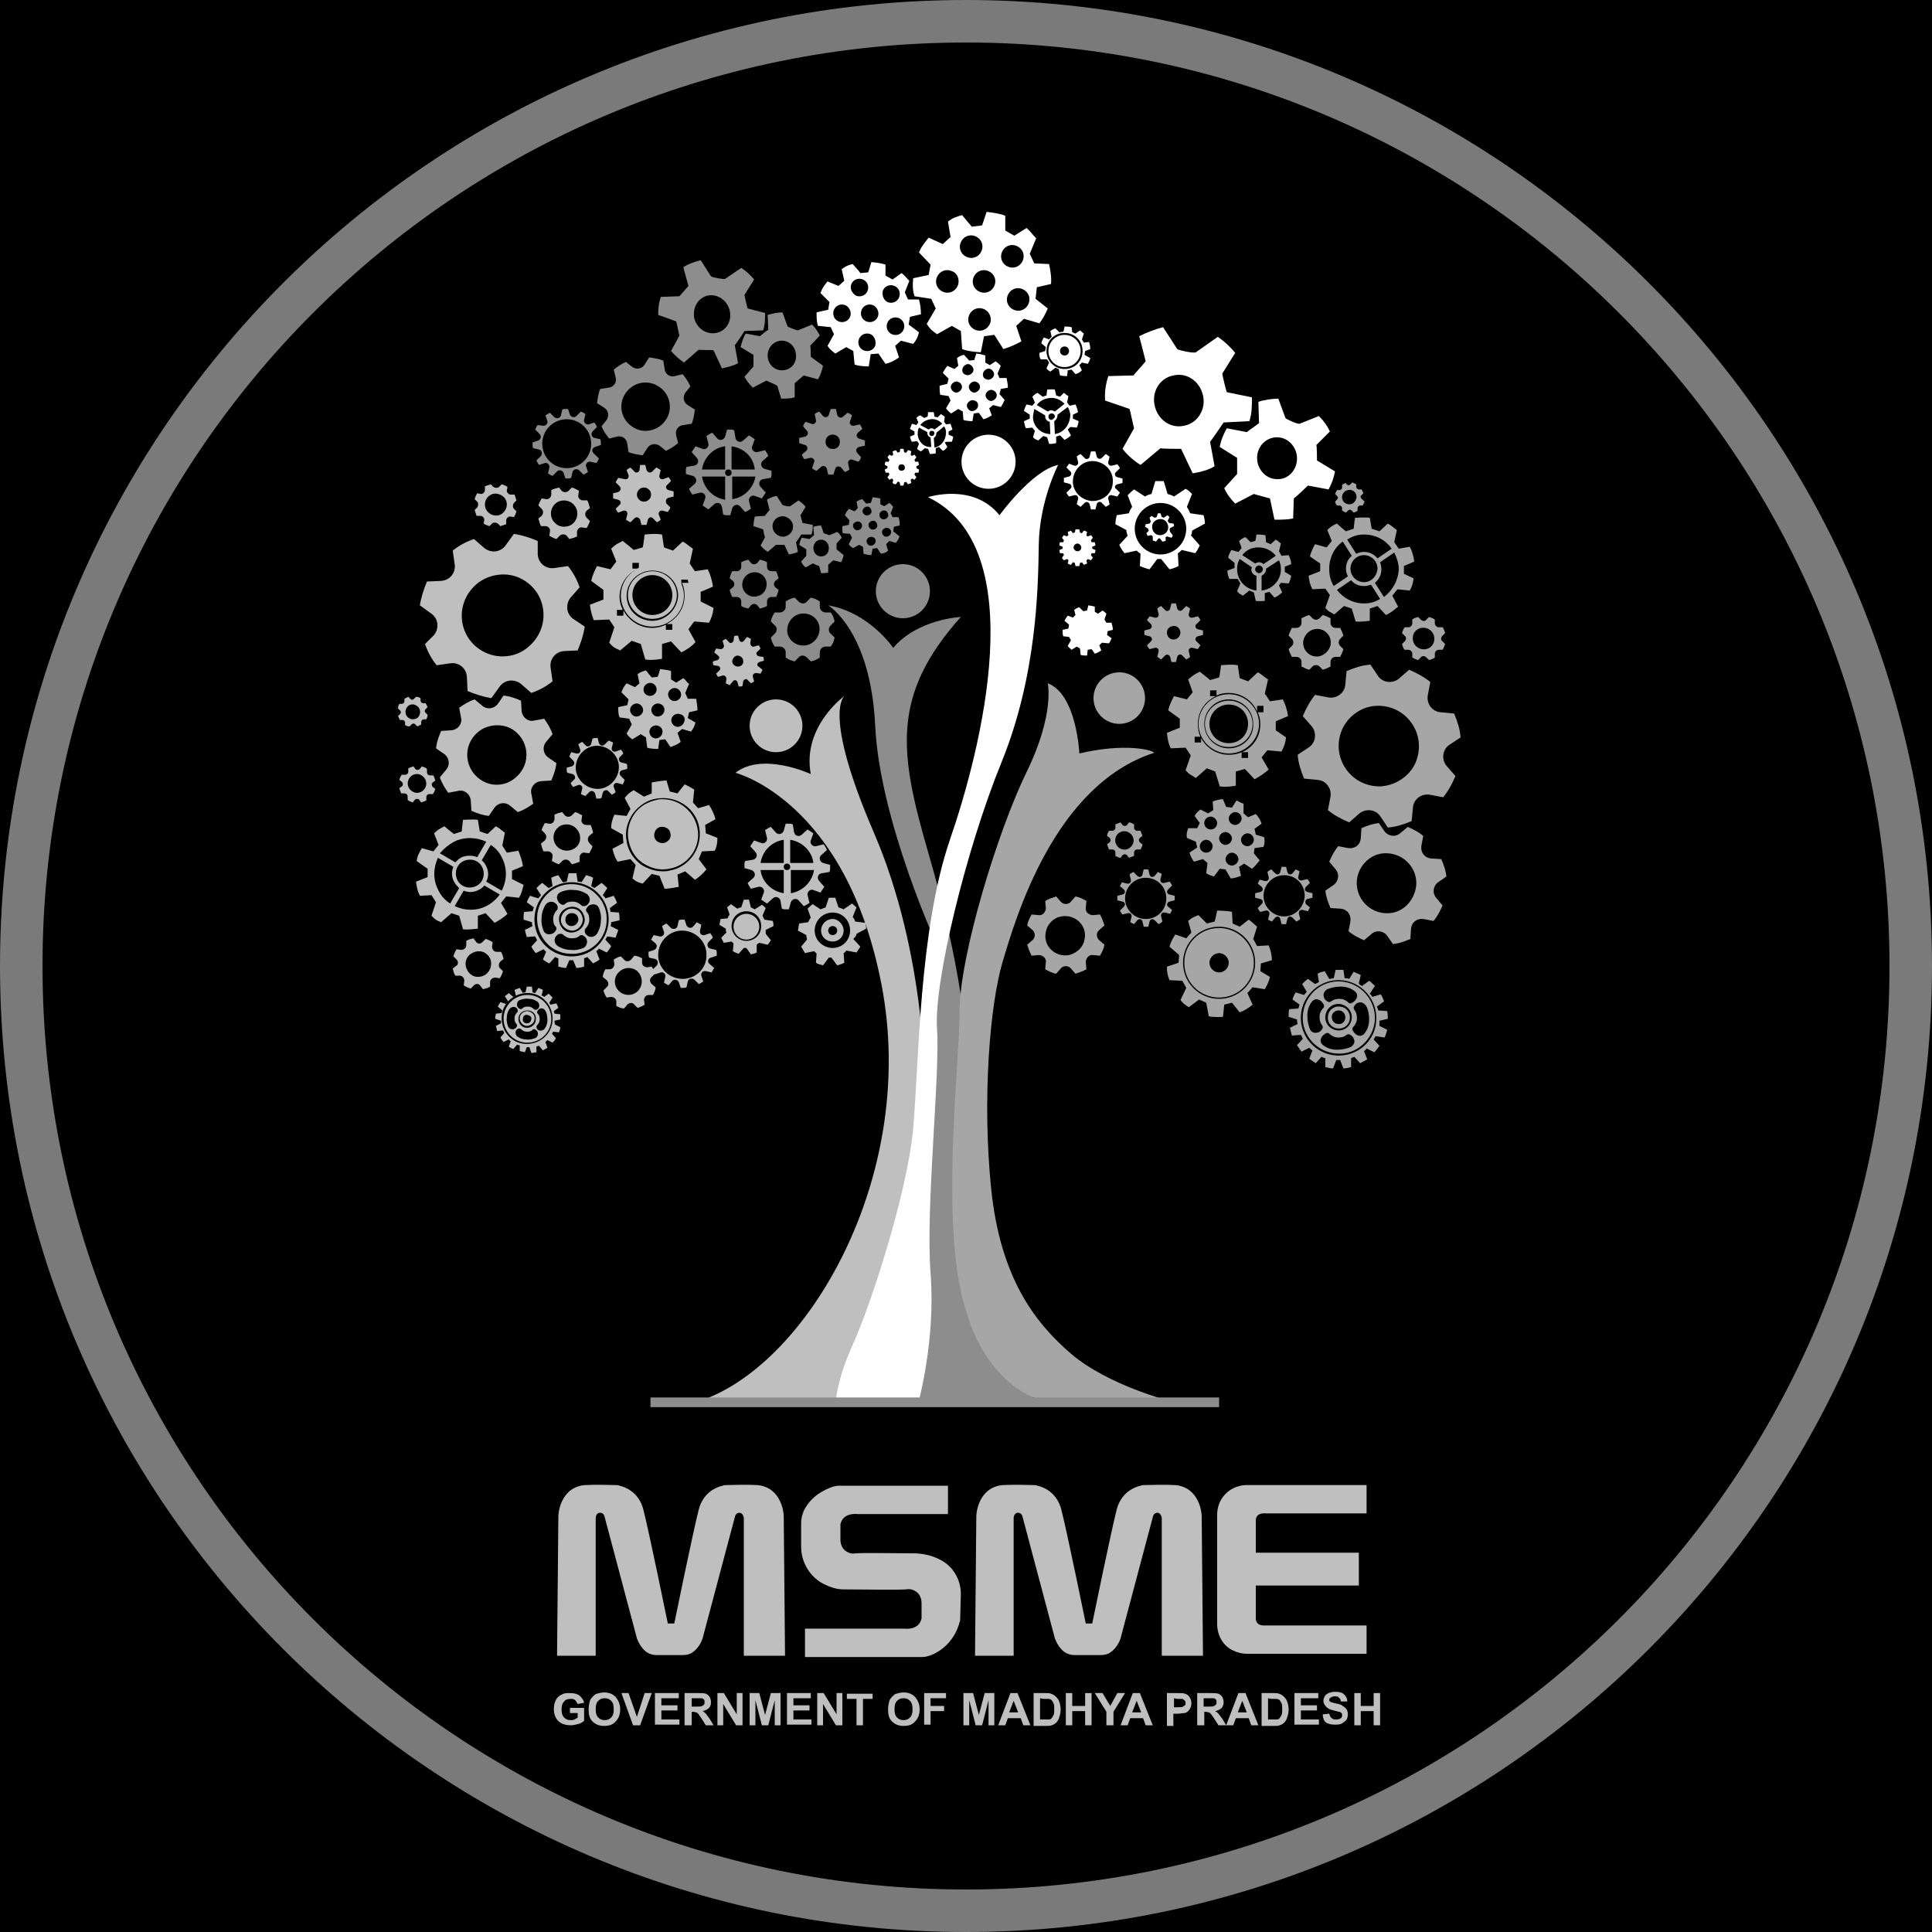<?xml version="1.0" encoding="utf-8"?>
<!-- Generator: Adobe Illustrator 21.1.0, SVG Export Plug-In . SVG Version: 6.00 Build 0)  -->
<svg version="1.1" id="Layer_1" xmlns="http://www.w3.org/2000/svg" xmlns:xlink="http://www.w3.org/1999/xlink" x="0px" y="0px"
	 viewBox="0 0 300 300" style="enable-background:new 0 0 300 300;" xml:space="preserve">
<style type="text/css">
	.st0{fill:#7A7A7A;}
	.st1{fill:#BFBFBF;}
	.st2{fill:#8D8D8D;}
	.st3{fill:#A6A6A6;}
	.st4{fill:#FFFFFF;}
	.st5{fill:none;}
</style>
<g>
	<g>
		<rect x="-0.1" y="-0.2" width="300.2" height="300.2"/>
		<g>
			<path class="st0" d="M150,0C67.2,0,0,67.2,0,150s67.2,150,150,150s150-67.2,150-150S232.8,0,150,0z M150,293.4
				C70.8,293.4,6.6,229.2,6.6,150S70.8,6.6,150,6.6S293.4,70.8,293.4,150S229.2,293.4,150,293.4z"/>
			<g>
				<path class="st1" d="M88.5,266v-0.8h2.2v2c-0.2,0.2-0.5,0.4-0.9,0.5s-0.8,0.2-1.2,0.2c-0.5,0-1-0.1-1.4-0.3
					c-0.4-0.2-0.7-0.5-0.9-0.9c-0.2-0.4-0.3-0.8-0.3-1.3s0.1-1,0.3-1.4c0.2-0.4,0.5-0.7,1-0.9c0.3-0.2,0.7-0.2,1.2-0.2
					c0.6,0,1.1,0.1,1.5,0.4c0.3,0.3,0.6,0.6,0.7,1.1l-1,0.2c-0.1-0.2-0.2-0.4-0.4-0.6s-0.4-0.2-0.7-0.2c-0.4,0-0.8,0.1-1,0.4
					c-0.3,0.3-0.4,0.7-0.4,1.2c0,0.6,0.1,1,0.4,1.3s0.6,0.4,1,0.4c0.2,0,0.4,0,0.6-0.1s0.4-0.2,0.5-0.3V266H88.5z"/>
				<path class="st1" d="M91.4,265.4c0-0.5,0.1-0.9,0.2-1.3c0.1-0.3,0.3-0.5,0.5-0.7s0.4-0.4,0.6-0.4c0.3-0.1,0.7-0.2,1.1-0.2
					c0.7,0,1.3,0.2,1.8,0.7c0.4,0.5,0.7,1.1,0.7,1.9s-0.2,1.4-0.7,1.9c-0.4,0.5-1,0.7-1.8,0.7c-0.7,0-1.3-0.2-1.8-0.7
					S91.4,266.2,91.4,265.4z M92.5,265.4c0,0.6,0.1,1,0.4,1.3s0.6,0.4,1,0.4s0.7-0.1,1-0.4s0.4-0.7,0.4-1.3c0-0.6-0.1-1-0.4-1.3
					s-0.6-0.4-1-0.4s-0.7,0.1-1,0.4S92.5,264.8,92.5,265.4z"/>
				<path class="st1" d="M98.3,267.9l-1.8-5h1.1l1.3,3.7l1.2-3.7h1.1l-1.8,5H98.3z"/>
				<path class="st1" d="M101.7,267.9v-5h3.7v0.8h-2.7v1.1h2.5v0.8h-2.5v1.4h2.8v0.8h-3.8V267.9z"/>
				<path class="st1" d="M106.3,267.9v-5h2.1c0.5,0,0.9,0,1.2,0.1c0.2,0.1,0.4,0.2,0.6,0.5c0.1,0.2,0.2,0.5,0.2,0.8
					c0,0.4-0.1,0.7-0.3,0.9c-0.2,0.2-0.5,0.4-1,0.5c0.2,0.1,0.4,0.3,0.5,0.4s0.3,0.4,0.6,0.8l0.6,1h-1.2l-0.7-1.1
					c-0.3-0.4-0.4-0.6-0.5-0.7s-0.2-0.2-0.3-0.2s-0.3-0.1-0.5-0.1h-0.2v2.1L106.3,267.9L106.3,267.9z M107.4,265h0.7
					c0.5,0,0.8,0,0.9-0.1c0.1,0,0.2-0.1,0.3-0.2c0.1-0.1,0.1-0.2,0.1-0.4c0-0.2,0-0.3-0.1-0.4s-0.2-0.2-0.4-0.2c-0.1,0-0.3,0-0.7,0
					h-0.8V265z"/>
				<path class="st1" d="M111.4,267.9v-5h1l2,3.3v-3.3h0.9v5h-1l-2-3.3v3.3H111.4z"/>
				<path class="st1" d="M116.4,267.9v-5h1.5l0.9,3.4l0.9-3.4h1.5v5h-0.9V264l-1,3.9h-1l-1-3.9v3.9H116.4z"/>
				<path class="st1" d="M122.2,267.9v-5h3.7v0.8h-2.7v1.1h2.5v0.8h-2.5v1.4h2.8v0.8h-3.8V267.9z"/>
				<path class="st1" d="M126.9,267.9v-5h1l2,3.3v-3.3h0.9v5h-1l-2-3.3v3.3H126.9z"/>
				<path class="st1" d="M133,267.9v-4.1h-1.5V263h4v0.8H134v4.1H133z"/>
				<path class="st1" d="M137.9,265.4c0-0.5,0.1-0.9,0.2-1.3c0.1-0.3,0.3-0.5,0.5-0.7s0.4-0.4,0.6-0.4c0.3-0.1,0.7-0.2,1.1-0.2
					c0.7,0,1.3,0.2,1.8,0.7c0.4,0.5,0.7,1.1,0.7,1.9s-0.2,1.4-0.7,1.9c-0.4,0.5-1,0.7-1.8,0.7c-0.7,0-1.3-0.2-1.8-0.7
					S137.9,266.2,137.9,265.4z M138.9,265.4c0,0.6,0.1,1,0.4,1.3c0.3,0.3,0.6,0.4,1,0.4s0.7-0.1,1-0.4s0.4-0.7,0.4-1.3
					c0-0.6-0.1-1-0.4-1.3c-0.3-0.3-0.6-0.4-1-0.4s-0.7,0.1-1,0.4C139,264.4,138.9,264.8,138.9,265.4z"/>
				<path class="st1" d="M143.5,267.9v-5h3.4v0.8h-2.4v1.2h2.1v0.8h-2.1v2.1h-1V267.9z"/>
				<path class="st1" d="M149.6,267.9v-5h1.5l0.9,3.4l0.9-3.4h1.5v5h-0.9V264l-1,3.9h-1l-1-3.9v3.9H149.6z"/>
				<path class="st1" d="M160,267.9h-1.1l-0.4-1.1h-2l-0.4,1.1H155l1.9-5h1.1L160,267.9z M158.1,265.9l-0.7-1.8l-0.7,1.8H158.1z"/>
				<path class="st1" d="M160.5,262.9h1.8c0.4,0,0.7,0,0.9,0.1c0.3,0.1,0.5,0.2,0.8,0.5s0.4,0.5,0.5,0.8s0.2,0.7,0.2,1.2
					c0,0.4-0.1,0.8-0.2,1.1c-0.1,0.4-0.3,0.7-0.5,0.9c-0.2,0.2-0.4,0.3-0.7,0.4c-0.2,0.1-0.5,0.1-0.9,0.1h-1.9L160.5,262.9
					L160.5,262.9z M161.5,263.7v3.3h0.8c0.3,0,0.5,0,0.6,0c0.2,0,0.3-0.1,0.4-0.2c0.1-0.1,0.2-0.3,0.3-0.5s0.1-0.5,0.1-0.9
					s0-0.7-0.1-0.9c-0.1-0.2-0.2-0.4-0.3-0.5s-0.3-0.2-0.5-0.2c-0.1,0-0.4,0-0.8,0L161.5,263.7L161.5,263.7z"/>
				<path class="st1" d="M165.5,267.9v-5h1v2h2v-2h1v5h-1v-2.2h-2v2.2H165.5z"/>
				<path class="st1" d="M171.8,267.9v-2.1l-1.8-2.9h1.2l1.2,2l1.1-2h1.2l-1.8,2.9v2.1H171.8z"/>
				<path class="st1" d="M179,267.9h-1.1l-0.4-1.1h-2l-0.4,1.1H174l1.9-5h1.1L179,267.9z M177.2,265.9l-0.7-1.8l-0.7,1.8H177.2z"/>
				<path class="st1" d="M181.2,267.9v-5h1.6c0.6,0,1,0,1.2,0.1c0.3,0.1,0.5,0.2,0.7,0.5s0.3,0.6,0.3,1c0,0.3-0.1,0.6-0.2,0.8
					c-0.1,0.2-0.3,0.4-0.4,0.5c-0.2,0.1-0.3,0.2-0.5,0.2s-0.6,0.1-1,0.1h-0.7v1.9h-1V267.9z M182.3,263.7v1.4h0.6
					c0.4,0,0.7,0,0.8-0.1s0.2-0.1,0.3-0.2s0.1-0.2,0.1-0.4c0-0.2-0.1-0.3-0.2-0.4c-0.1-0.1-0.2-0.2-0.4-0.2c-0.1,0-0.4,0-0.7,0
					L182.3,263.7L182.3,263.7z"/>
				<path class="st1" d="M185.9,267.9v-5h2.1c0.5,0,0.9,0,1.2,0.1c0.2,0.1,0.4,0.2,0.6,0.5c0.1,0.2,0.2,0.5,0.2,0.8
					c0,0.4-0.1,0.7-0.3,0.9c-0.2,0.2-0.5,0.4-1,0.5c0.2,0.1,0.4,0.3,0.5,0.4s0.3,0.4,0.6,0.8l0.6,1h-1.2l-0.7-1.1
					c-0.3-0.4-0.4-0.6-0.5-0.7s-0.2-0.2-0.3-0.2s-0.3-0.1-0.5-0.1H187v2.1L185.9,267.9L185.9,267.9z M186.9,265h0.7
					c0.5,0,0.8,0,0.9-0.1c0.1,0,0.2-0.1,0.3-0.2s0.1-0.2,0.1-0.4c0-0.2,0-0.3-0.1-0.4s-0.2-0.2-0.4-0.2c-0.1,0-0.3,0-0.7,0h-0.8V265
					z"/>
				<path class="st1" d="M195.4,267.9h-1.1l-0.4-1.1h-2l-0.4,1.1h-1.1l1.9-5h1.1L195.4,267.9z M193.6,265.9l-0.7-1.8l-0.7,1.8H193.6
					z"/>
				<path class="st1" d="M195.9,262.9h1.8c0.4,0,0.7,0,0.9,0.1c0.3,0.1,0.5,0.2,0.8,0.5s0.4,0.5,0.5,0.8s0.2,0.7,0.2,1.2
					c0,0.4-0.1,0.8-0.2,1.1c-0.1,0.4-0.3,0.7-0.5,0.9c-0.2,0.2-0.4,0.3-0.7,0.4c-0.2,0.1-0.5,0.1-0.9,0.1h-1.9L195.9,262.9
					L195.9,262.9z M196.9,263.7v3.3h0.8c0.3,0,0.5,0,0.6,0c0.2,0,0.3-0.1,0.4-0.2c0.1-0.1,0.2-0.3,0.3-0.5s0.1-0.5,0.1-0.9
					s0-0.7-0.1-0.9c-0.1-0.2-0.2-0.4-0.3-0.5s-0.3-0.2-0.5-0.2c-0.1,0-0.4,0-0.8,0L196.9,263.7L196.9,263.7z"/>
				<path class="st1" d="M201,267.9v-5h3.7v0.8H202v1.1h2.5v0.8H202v1.4h2.8v0.8H201V267.9z"/>
				<path class="st1" d="M205.4,266.2l1-0.1c0.1,0.3,0.2,0.6,0.4,0.7c0.2,0.2,0.4,0.2,0.7,0.2s0.6-0.1,0.7-0.2
					c0.2-0.1,0.2-0.3,0.2-0.5c0-0.1,0-0.2-0.1-0.3c-0.1-0.1-0.2-0.2-0.4-0.2c-0.1,0-0.4-0.1-0.8-0.2c-0.5-0.1-0.9-0.3-1.1-0.5
					c-0.3-0.3-0.5-0.6-0.5-1c0-0.3,0.1-0.5,0.2-0.7c0.1-0.2,0.4-0.4,0.6-0.5c0.3-0.1,0.6-0.2,1-0.2c0.6,0,1.1,0.1,1.4,0.4
					c0.3,0.3,0.5,0.6,0.5,1.1h-1c0-0.3-0.1-0.4-0.3-0.6s-0.4-0.2-0.6-0.2c-0.3,0-0.5,0.1-0.7,0.2c-0.1,0.1-0.2,0.2-0.2,0.3
					c0,0.1,0,0.2,0.1,0.3c0.1,0.1,0.4,0.2,0.9,0.3c0.5,0.1,0.9,0.2,1.1,0.4c0.2,0.1,0.4,0.3,0.6,0.5c0.1,0.2,0.2,0.5,0.2,0.8
					s-0.1,0.6-0.2,0.8s-0.4,0.4-0.7,0.6s-0.7,0.2-1.1,0.2c-0.6,0-1.1-0.1-1.5-0.4C205.6,267.2,205.4,266.8,205.4,266.2z"/>
				<path class="st1" d="M210.3,267.9v-5h1v2h2v-2h1v5h-1v-2.2h-2v2.2H210.3z"/>
			</g>
			<path class="st1" d="M146,242.2c-1.3-0.7-2.8-1-4.2-1c-2.6,0-7.6-0.1-8.9,0c-0.5,0.1-1,0-1.3-0.2c-0.7-0.3-1.1-1.1-1.1-1.9v-2.4
				c0.4-1.9,2.6-1.6,2.6-1.6h14.1v-4.4h-16.9c-0.4,0-0.8,0.1-1.1,0.2c-1.1,0.4-3.2,1.3-4.4,3.7c-0.1,0.3-0.2,0.6-0.3,0.9l0,0v0.1
				c-0.1,0.4-0.1,0.8-0.1,1.2v3.4c0,2.5,1.5,4.9,3.8,5.9c0.4,0.2,0.7,0.3,1,0.4c0.6,0.2,1.2,0.3,1.8,0.3c2.2,0,8.2,0.1,9.7,0
				c0.5-0.1,1,0,1.3,0.2c0.7,0.3,1.1,1.1,1.1,1.9v2.4c-0.4,1.9-2.6,1.6-2.6,1.6H125v4.4h18.2c0.4,0,0.8-0.1,1.1-0.2
				c0.1,0,0.2-0.1,0.3-0.1c2.2-0.9,3.8-2.8,4.4-5.1c0.1-0.2,0.1-0.4,0.1-0.7l0.1-3.7C149.2,245.3,148,243.2,146,242.2L146,242.2z"/>
			<path class="st1" d="M196.5,235h15.7v-4.4h-18.6c-0.8,0-1.5,0.2-2.1,0.5c-1.6,0.8-2.5,2.4-2.5,4.1c0,2.1,0,6.4,0,8.5s0,6.4,0,8.5
				c0,1.7,0.9,3.4,2.5,4.1c0.6,0.3,1.4,0.5,2.1,0.5h18.6v-4.4h-15.7c0,0-1.5,0.2-1.5-1.1v-5.1h16v-0.9V242v-0.9h-16V236
				C195.1,234.8,196.5,235,196.5,235z"/>
			<path class="st1" d="M121.9,257.1l-0.2-21.5c0-1.6-0.9-4.8-4.2-5c-1.8-0.1-3.9,0-4.6,0c-0.2,0-0.5,0-0.7,0.1
				c-0.9,0.2-3,1-3.7,3.7c-0.9,3.5-3.8,17.7-3.8,17.7l0,0h-0.5l0,0h-0.5l0,0c0,0-2.9-14.2-3.8-17.7c-0.7-2.7-2.8-3.5-3.7-3.7
				c-0.2-0.1-0.4-0.1-0.7-0.1c-0.7,0-2.9-0.1-4.6,0c-3.3,0.2-4.2,3.4-4.2,5l-0.2,21.5h6v-21.4c0,0,0-0.8,0.7-0.8
				c0.6,0,0.7,0.7,0.7,0.7l5,18.8c0,0,0.5,1.5,1.6,2.2c0.5,0.3,1,0.4,1.5,0.4h1.8h0.2l0,0h0.2h1.8c0.5,0,1.1-0.1,1.5-0.4
				c1.2-0.8,1.6-2.2,1.6-2.2l5-18.8c0,0,0.1-0.7,0.7-0.7s0.7,0.8,0.7,0.8v21.4H121.9z"/>
			<path class="st1" d="M186.8,257.1l-0.2-21.5c0-1.6-0.9-4.8-4.2-5c-1.8-0.1-3.9,0-4.6,0c-0.2,0-0.5,0-0.7,0.1
				c-0.9,0.2-3,1-3.7,3.7c-0.9,3.5-3.8,17.7-3.8,17.7l0,0h-0.5l0,0h-0.5l0,0c0,0-2.9-14.2-3.8-17.7c-0.7-2.7-2.8-3.5-3.7-3.7
				c-0.2-0.1-0.4-0.1-0.7-0.1c-0.7,0-2.9-0.1-4.6,0c-3.3,0.2-4.2,3.4-4.2,5l-0.2,21.5h6v-21.4c0,0,0-0.8,0.7-0.8
				c0.6,0,0.7,0.7,0.7,0.7l5,18.8c0,0,0.5,1.5,1.6,2.2c0.5,0.3,1,0.4,1.5,0.4h1.8h0.2l0,0h0.2h1.8c0.5,0,1.1-0.1,1.5-0.4
				c1.2-0.8,1.6-2.2,1.6-2.2l5-18.8c0,0,0.1-0.7,0.7-0.7c0.6,0,0.7,0.8,0.7,0.8v21.4H186.8z"/>
			<g>
				<path class="st1" d="M109.9,217.6l22.8,0.1l4.4-8.8l5.1-22.3l1.4-17.5c0,0,0.3-20.8-7.9-39.8s-4.5-21.3-4.5-21.3
					s-6.7,4.8-5.3,12.2c0,0-7.5-3.5-11.7-0.2c0,0,17.2,4.3,22.7,33s-10.5,57.3-26.8,64"/>
				<path class="st2" d="M139,217.7l21.8,0.3l-2.1-4.9l-9.4-27.4l0.3-28c0,0-0.9-9.6-5.4-25.1s-6-24.5,5-36.8c0,0-6.7,0.3-10.5,4.8
					c0,0-3.7-5.5-10.1-6.6c0,0,6.6,3.9,7.3,18.7s9.7,34.3,9.7,34.3l-2.5,24.1l-2.2,38.1L139,217.7z"/>
				<path class="st3" d="M181.8,217.6c0,0-9.8-2.5-15.5-7.4s-11-11.9-12.4-25.7s-0.2-28.5,1.8-35.2s8-27.4,23.5-32.4
					c-0.1-0.4-4.4-1.6-11.6,0.1c0,0-0.4-9.2-4.9-10.9c0,0,1.1,4.8-3.3,13.8S149,148.3,149,157.1s-3.3,34.6,1.3,47.3
					c0,0,2.6,10.1,11.4,13.1L181.8,217.6z"/>
				<path class="st4" d="M129.8,217.6c0,0,0.1-3.3,2.7-9c2.6-5.7,8.4-23.3,9.3-33.4c0.9-10.2,0.9-30.8,5.7-44.8
					c4.8-13.9,12.9-45.4-3.4-53.2c0,0,7-2.3,11.1,2.8c0,0,5.1-7,9.1-7.8c0,0-2.9,5.6-3,12.4s-0.3,20.3-5.8,33.8s-10.5,34.1-10,41.3
					s-1.8,27.8-1,38.1s-1.9,20-1.9,20L129.8,217.6z"/>
				<circle class="st1" cx="120.5" cy="112.7" r="4.1"/>
				<circle class="st4" cx="153.5" cy="71.7" r="4.2"/>
				<circle class="st3" cx="173.8" cy="108.4" r="4"/>
				<path class="st3" d="M171.5,143.7c-0.2-0.6-0.4-1.2-0.7-1.7l-1.1,0.1c-0.6,0-1.2-0.5-1.1-1.1l0.1-1.1c-0.5-0.3-1.1-0.6-1.7-0.7
					l-0.7,0.8c-0.4,0.5-1.2,0.5-1.6,0l-0.7-0.8c-0.6,0.2-1.2,0.4-1.7,0.7l0.1,1.1c0,0.6-0.5,1.2-1.1,1.1l-1.1-0.1
					c-0.3,0.5-0.6,1.1-0.7,1.7l0.8,0.7c0.5,0.4,0.5,1.2,0,1.6l-0.8,0.7c0.2,0.6,0.4,1.2,0.7,1.7l1.1-0.1c0.6,0,1.2,0.5,1.1,1.1
					l-0.1,1.1c0.5,0.3,1.1,0.6,1.7,0.7l0.7-0.8c0.4-0.5,1.2-0.5,1.6,0l0.7,0.8c0.6-0.2,1.2-0.4,1.7-0.7l-0.1-1.1
					c0-0.6,0.5-1.2,1.1-1.1l1.1,0.1c0.3-0.5,0.6-1.1,0.7-1.7l-0.8-0.7c-0.5-0.4-0.5-1.2,0-1.6L171.5,143.7z M166,148.3
					c-2.2,0.4-4.1-1.5-3.6-3.6c0.2-1.2,1.2-2.2,2.4-2.4c2.2-0.4,4.1,1.5,3.6,3.6C168.2,147.1,167.2,148,166,148.3z"/>
				<path class="st3" d="M177.4,129.8c-0.1-0.3-0.2-0.5-0.3-0.8h-0.5c-0.3,0-0.5-0.2-0.5-0.5V128c-0.2-0.1-0.5-0.3-0.8-0.3l-0.3,0.4
					c-0.2,0.2-0.5,0.2-0.7,0l-0.3-0.4c-0.3,0.1-0.5,0.2-0.8,0.3v0.5c0,0.3-0.2,0.5-0.5,0.5h-0.5c-0.1,0.2-0.3,0.5-0.3,0.8l0.4,0.3
					c0.2,0.2,0.2,0.5,0,0.7l-0.4,0.3c0.1,0.3,0.2,0.5,0.3,0.8h0.5c0.3,0,0.5,0.2,0.5,0.5v0.5c0.2,0.1,0.5,0.3,0.8,0.3l0.3-0.4
					c0.2-0.2,0.5-0.2,0.7,0l0.3,0.4c0.3-0.1,0.5-0.2,0.8-0.3v-0.5c0-0.3,0.2-0.5,0.5-0.5h0.5c0.1-0.2,0.3-0.5,0.3-0.8l-0.4-0.3
					c-0.2-0.2-0.2-0.5,0-0.7L177.4,129.8z M174.9,131.9c-1,0.2-1.9-0.7-1.7-1.7c0.1-0.6,0.6-1,1.1-1.1c1-0.2,1.9,0.7,1.7,1.7
					C175.9,131.3,175.4,131.8,174.9,131.9z"/>
				<path class="st3" d="M208.6,98.7c-0.1-0.4-0.3-0.8-0.5-1.2h-0.7c-0.4,0-0.8-0.3-0.8-0.8V96c-0.4-0.2-0.8-0.4-1.2-0.5l-0.5,0.5
					c-0.3,0.3-0.8,0.3-1.1,0l-0.5-0.5c-0.4,0.1-0.8,0.3-1.2,0.5v0.7c0,0.4-0.3,0.8-0.8,0.8h-0.7c-0.2,0.4-0.4,0.8-0.5,1.2l0.5,0.5
					c0.3,0.3,0.3,0.8,0,1.1l-0.5,0.5c0.1,0.4,0.3,0.8,0.5,1.2h0.7c0.4,0,0.8,0.3,0.8,0.8v0.7c0.4,0.2,0.8,0.4,1.2,0.5l0.5-0.5
					c0.3-0.3,0.8-0.3,1.1,0l0.5,0.5c0.4-0.1,0.8-0.3,1.2-0.5v-0.7c0-0.4,0.3-0.8,0.8-0.8h0.7c0.2-0.4,0.4-0.8,0.5-1.2l-0.5-0.5
					c-0.3-0.3-0.3-0.8,0-1.1L208.6,98.7z M204.9,101.9c-1.5,0.3-2.8-1-2.5-2.5c0.2-0.8,0.8-1.5,1.7-1.7c1.5-0.3,2.8,1,2.5,2.5
					C206.4,101,205.7,101.7,204.9,101.9z"/>
				<path class="st2" d="M107.4,65.8c0.3-0.7,0.4-1.5,0.5-2.2l-1.1-0.7c-0.7-0.4-0.8-1.3-0.4-1.9l0.8-1c-0.3-0.7-0.7-1.3-1.2-1.9
					l-1.2,0.3c-0.8,0.2-1.5-0.3-1.6-1.1L103,56c-0.7-0.3-1.5-0.4-2.2-0.5l-0.7,1.1c-0.4,0.7-1.3,0.8-1.9,0.4l-1-0.8
					c-0.7,0.3-1.3,0.7-1.9,1.2l0.3,1.2c0.2,0.8-0.3,1.5-1.1,1.6l-1.3,0.2c-0.3,0.7-0.4,1.5-0.5,2.2l1.1,0.7c0.7,0.4,0.8,1.3,0.4,1.9
					l-0.8,1c0.3,0.7,0.7,1.3,1.2,1.9l1.2-0.3c0.8-0.2,1.5,0.3,1.6,1.1l0.2,1.3c0.7,0.3,1.5,0.4,2.2,0.5l0.7-1.1
					c0.4-0.7,1.3-0.8,1.9-0.4l1,0.8c0.7-0.3,1.3-0.7,1.9-1.2l-0.3-1.2c-0.2-0.8,0.3-1.5,1.1-1.6L107.4,65.8z M98.8,66.6
					c-2.5-1.1-3.1-4.2-1.2-6.1c1.1-1.1,2.7-1.4,4.1-0.8c2.5,1.1,3.1,4.2,1.2,6.1C101.8,66.9,100.1,67.2,98.8,66.6z"/>
				<path class="st1" d="M89.7,101c0.5-1.2,0.9-2.4,1.1-3.7L89,96.1c-1.1-0.8-1.2-2.3-0.4-3.3l1.4-1.6c-0.4-1.2-1-2.3-1.8-3.3
					l-2.1,0.3c-1.3,0.2-2.5-0.7-2.6-2.1V84c-1.2-0.5-2.4-0.9-3.7-1.1l-1.3,1.8c-0.8,1.1-2.3,1.2-3.3,0.4l-1.6-1.4
					c-1.2,0.4-2.3,1-3.3,1.8l0.3,2.1c0.2,1.3-0.7,2.5-2.1,2.6l-2.2,0.1c-0.5,1.2-0.9,2.4-1.1,3.7l1.8,1.3c1.1,0.8,1.2,2.3,0.4,3.3
					L66,100c0.4,1.2,1,2.3,1.8,3.3l2.1-0.3c1.3-0.2,2.5,0.7,2.6,2.1l0.1,2.2c1.2,0.5,2.4,0.9,3.7,1.1l1.3-1.8
					c0.8-1.1,2.3-1.2,3.3-0.4l1.6,1.4c1.2-0.4,2.3-1,3.3-1.8l-0.3-2.1c-0.2-1.3,0.7-2.5,2.1-2.6L89.7,101z M75.1,101.2
					c-4-2.1-4.6-7.5-1.1-10.5c1.9-1.6,4.8-2,7-0.8c4,2.1,4.6,7.5,1.1,10.5C80.2,102.1,77.4,102.4,75.1,101.2z"/>
				<path class="st1" d="M85.6,121.2c0.4-0.9,0.7-1.8,0.8-2.7l-1.3-0.9c-0.8-0.6-0.9-1.7-0.3-2.4l1-1.2c-0.3-0.9-0.8-1.7-1.3-2.4
					l-1.6,0.3c-0.9,0.2-1.8-0.5-1.9-1.5l-0.1-1.6c-0.9-0.4-1.8-0.7-2.7-0.8l-0.9,1.3c-0.6,0.8-1.7,0.9-2.4,0.3l-1.2-1
					c-0.9,0.3-1.7,0.8-2.4,1.3l0.3,1.6c0.2,0.9-0.5,1.8-1.5,1.9l-1.6,0.1c-0.4,0.9-0.7,1.8-0.8,2.7l1.3,0.9c0.8,0.6,0.9,1.7,0.3,2.4
					l-1,1.2c0.3,0.9,0.8,1.7,1.3,2.4l1.6-0.3c0.9-0.2,1.8,0.5,1.9,1.5l0.1,1.6c0.9,0.4,1.8,0.7,2.7,0.8l0.9-1.3
					c0.6-0.8,1.7-0.9,2.4-0.3l1.2,1c0.9-0.3,1.7-0.8,2.4-1.3l-0.3-1.6c-0.2-0.9,0.5-1.8,1.5-1.9L85.6,121.2z M75,121.3
					c-2.9-1.6-3.3-5.5-0.8-7.6c1.4-1.2,3.5-1.4,5.1-0.6c2.9,1.6,3.3,5.5,0.8,7.6C78.7,122,76.6,122.2,75,121.3z"/>
				<path class="st5" d="M98.6,150.7c-0.7-0.4-1.7-0.4-2.3,0.1c-1.2,0.9-1.1,2.7,0.1,3.5c0.7,0.4,1.7,0.4,2.3-0.1
					C100,153.2,99.9,151.4,98.6,150.7z"/>
				<path class="st1" d="M101.2,152.8c-0.3-0.3-0.4-0.8,0-1.1l0.5-0.5c-0.1-0.4-0.3-0.8-0.5-1.1l-0.7,0.1c-0.4,0-0.8-0.3-0.8-0.7
					v-0.7c-0.4-0.2-0.8-0.4-1.2-0.4L98,149c-0.3,0.3-0.8,0.4-1.1,0l-0.5-0.5c-0.4,0.1-0.8,0.3-1.1,0.5l0.1,0.7
					c0,0.4-0.3,0.8-0.7,0.8H94c-0.2,0.4-0.4,0.8-0.4,1.2l0.6,0.5c0.3,0.3,0.4,0.8,0,1.1l-0.5,0.5c0.1,0.4,0.3,0.8,0.5,1.1l0.7-0.1
					c0.4,0,0.8,0.3,0.8,0.7v0.7c0.4,0.2,0.8,0.4,1.2,0.4l0.5-0.6c0.3-0.3,0.8-0.4,1.1,0l0.5,0.5c0.4-0.1,0.8-0.3,1.1-0.5l-0.1-0.7
					c0-0.4,0.3-0.8,0.7-0.8h0.7c0.2-0.4,0.4-0.8,0.4-1.2L101.2,152.8z M98.8,154.1c-0.7,0.5-1.6,0.5-2.3,0.1
					c-1.3-0.8-1.4-2.6-0.1-3.5c0.7-0.5,1.6-0.5,2.3-0.1C99.9,151.4,100,153.2,98.8,154.1z"/>
				<path class="st1" d="M77.7,149.3l0.5-0.4c-0.1-0.4-0.2-0.8-0.4-1.1h-0.7c-0.4,0-0.7-0.4-0.7-0.8l0.1-0.7
					c-0.3-0.2-0.7-0.4-1.1-0.5l-0.5,0.5c-0.3,0.3-0.8,0.3-1-0.1l-0.4-0.5c-0.4,0.1-0.8,0.2-1.1,0.4v0.7c0,0.4-0.4,0.7-0.8,0.7
					l-0.7-0.1c-0.2,0.3-0.4,0.7-0.5,1.1l0.5,0.5c0.3,0.3,0.3,0.8-0.1,1l-0.5,0.4c0.1,0.4,0.2,0.8,0.4,1.1h0.7c0.4,0,0.7,0.4,0.7,0.8
					L72,153c0.3,0.2,0.7,0.4,1.1,0.5l0.5-0.5c0.3-0.3,0.8-0.3,1,0.1l0.4,0.5c0.4-0.1,0.8-0.2,1.1-0.4v-0.7c0-0.4,0.4-0.7,0.8-0.7
					l0.7,0.1c0.2-0.3,0.4-0.7,0.5-1.1l-0.5-0.5C77.4,150.1,77.4,149.6,77.7,149.3z M75.3,151.4c-0.7,0.4-1.6,0.4-2.2-0.1
					c-1.1-0.9-1.1-2.6,0.2-3.3c0.7-0.4,1.6-0.4,2.2,0.1C76.6,148.9,76.5,150.6,75.3,151.4z"/>
				<path class="st5" d="M89.2,128.4c-0.7-0.5-1.6-0.5-2.3-0.1c-1.2,0.8-1.3,2.5-0.1,3.4c0.7,0.5,1.6,0.5,2.3,0.1
					C90.4,131.1,90.4,129.3,89.2,128.4z"/>
				<path class="st1" d="M91.6,129.7l0.5-0.4c-0.1-0.4-0.2-0.8-0.4-1.2H91c-0.4,0-0.8-0.4-0.7-0.8l0.1-0.7c-0.4-0.2-0.7-0.4-1.1-0.5
					l-0.5,0.5c-0.3,0.3-0.8,0.3-1.1,0l-0.4-0.5c-0.4,0.1-0.8,0.2-1.2,0.4v0.7c0,0.4-0.4,0.8-0.8,0.7l-0.7-0.1
					c-0.2,0.4-0.4,0.7-0.5,1.1l0.5,0.5c0.3,0.3,0.3,0.8,0,1.1L84,131c0.1,0.4,0.2,0.8,0.4,1.2h0.7c0.4,0,0.8,0.4,0.7,0.8l-0.1,0.7
					c0.4,0.2,0.7,0.4,1.1,0.5l0.5-0.5c0.3-0.3,0.8-0.3,1.1,0l0.4,0.5c0.4-0.1,0.8-0.2,1.2-0.4v-0.7c0-0.4,0.4-0.8,0.8-0.7l0.7,0.1
					c0.2-0.4,0.4-0.7,0.5-1.1l-0.5-0.5C91.2,130.5,91.2,130,91.6,129.7z M89.1,131.8c-0.7,0.4-1.6,0.4-2.3-0.1
					c-1.2-0.9-1.1-2.6,0.1-3.4c0.7-0.4,1.6-0.4,2.3,0.1C90.4,129.3,90.4,131.1,89.1,131.8z"/>
				<path class="st1" d="M67.2,123.3c0.2-0.2,0.3-0.5,0.4-0.8l-0.4-0.3c-0.2-0.2-0.2-0.6,0-0.7l0.4-0.3c-0.1-0.3-0.2-0.6-0.3-0.8
					h-0.5c-0.3,0-0.5-0.2-0.5-0.5v-0.5c-0.2-0.2-0.5-0.3-0.8-0.4l-0.3,0.4c-0.2,0.2-0.6,0.2-0.7,0l-0.3-0.4
					c-0.3,0.1-0.6,0.2-0.8,0.3v0.5c0,0.3-0.2,0.5-0.5,0.5h-0.5c-0.2,0.2-0.3,0.5-0.4,0.8l0.4,0.3c0.2,0.2,0.2,0.6,0,0.7l-0.4,0.3
					c0.1,0.3,0.2,0.6,0.3,0.8h0.5c0.3,0,0.5,0.2,0.5,0.5v0.5c0.2,0.2,0.5,0.3,0.8,0.4l0.3-0.4c0.2-0.2,0.6-0.2,0.7,0l0.3,0.4
					c0.3-0.1,0.6-0.2,0.8-0.3v-0.5c0-0.3,0.2-0.5,0.5-0.5H67.2z M63.9,122.8c-0.8-0.6-0.8-1.8,0.1-2.4c0.5-0.3,1.1-0.3,1.6,0.1
					c0.8,0.6,0.8,1.8-0.1,2.4C65,123.2,64.4,123.2,63.9,122.8z"/>
				<path class="st1" d="M66.2,111.7c0.1-0.2,0.2-0.4,0.2-0.7l-0.3-0.3c-0.2-0.2-0.2-0.4,0-0.6l0.3-0.3c-0.1-0.2-0.2-0.4-0.3-0.6
					h-0.4c-0.2,0-0.4-0.2-0.4-0.4v-0.4c-0.2-0.1-0.4-0.2-0.7-0.2l-0.3,0.3c-0.2,0.2-0.4,0.2-0.6,0l-0.3-0.3
					c-0.2,0.1-0.4,0.2-0.6,0.3v0.4c0,0.2-0.2,0.4-0.4,0.4H62c-0.1,0.2-0.2,0.4-0.2,0.7l0.3,0.3c0.2,0.2,0.2,0.4,0,0.6l-0.3,0.3
					c0.1,0.2,0.2,0.4,0.3,0.6h0.4c0.2,0,0.4,0.2,0.4,0.4v0.4c0.2,0.1,0.4,0.2,0.7,0.2l0.3-0.3c0.2-0.2,0.4-0.2,0.6,0l0.3,0.3
					c0.2-0.1,0.4-0.2,0.6-0.3v-0.4c0-0.2,0.2-0.4,0.4-0.4H66.2z M63.5,111.5c-0.7-0.4-0.7-1.4-0.1-1.9c0.4-0.3,0.9-0.3,1.3,0
					c0.7,0.4,0.7,1.4,0.1,1.9C64.4,111.7,63.9,111.8,63.5,111.5z"/>
				<path class="st1" d="M91.1,82c0.2-0.4,0.4-0.7,0.5-1.1l-0.5-0.5c-0.3-0.3-0.3-0.8,0-1.1l0.5-0.4c-0.1-0.4-0.2-0.8-0.4-1.2h-0.7
					c-0.4,0-0.8-0.4-0.7-0.8l0.1-0.7c-0.4-0.2-0.7-0.4-1.1-0.5l-0.5,0.5c-0.3,0.3-0.8,0.3-1.1,0l-0.4-0.5c-0.4,0.1-0.8,0.2-1.2,0.4
					v0.7c0,0.4-0.4,0.8-0.8,0.7l-0.7-0.1c-0.2,0.4-0.4,0.7-0.5,1.1l0.5,0.5c0.3,0.3,0.3,0.8,0,1.1l-0.5,0.4c0.1,0.4,0.2,0.8,0.4,1.2
					h0.7c0.4,0,0.8,0.4,0.7,0.8l-0.1,0.7c0.4,0.2,0.7,0.4,1.1,0.5l0.5-0.5c0.3-0.3,0.8-0.3,1.1,0l0.4,0.5c0.4-0.1,0.8-0.2,1.2-0.4
					v-0.7c0-0.4,0.4-0.8,0.8-0.7L91.1,82z M86.4,81.4c-1.2-0.9-1.1-2.6,0.1-3.4c0.7-0.4,1.6-0.4,2.3,0.1c1.2,0.9,1.1,2.6-0.1,3.4
					C88,81.9,87,81.9,86.4,81.4z"/>
				<path class="st1" d="M79.8,80.3c0.2-0.3,0.3-0.6,0.4-0.9L79.8,79c-0.2-0.2-0.2-0.6,0-0.9l0.4-0.4c-0.1-0.3-0.2-0.6-0.3-0.9h-0.6
					c-0.3,0-0.6-0.3-0.6-0.6l0.1-0.6c-0.3-0.2-0.6-0.3-0.9-0.4l-0.4,0.4c-0.2,0.2-0.6,0.2-0.9,0l-0.4-0.4c-0.3,0.1-0.6,0.2-0.9,0.3
					v0.6c0,0.3-0.3,0.6-0.6,0.6l-0.6-0.1c-0.2,0.3-0.3,0.6-0.4,0.9l0.4,0.4c0.2,0.2,0.2,0.6,0,0.9l-0.4,0.4c0.1,0.3,0.2,0.6,0.3,0.9
					h0.6c0.3,0,0.6,0.3,0.6,0.6l-0.1,0.6c0.3,0.2,0.6,0.3,0.9,0.4l0.4-0.4c0.2-0.2,0.6-0.2,0.9,0l0.4,0.4c0.3-0.1,0.6-0.2,0.9-0.3
					v-0.6c0-0.3,0.3-0.6,0.6-0.6L79.8,80.3z M76,79.7c-1-0.7-0.9-2.2,0.1-2.8c0.6-0.4,1.3-0.3,1.9,0.1c1,0.7,0.9,2.1-0.1,2.8
					C77.3,80.2,76.5,80.1,76,79.7z"/>
				<path class="st5" d="M209.3,76.1c-0.4,0.1-0.8,0.4-0.9,0.9c-0.1,0.8,0.5,1.4,1.3,1.3c0.4-0.1,0.8-0.4,0.9-0.9
					C210.8,76.6,210.1,75.9,209.3,76.1z"/>
				<path class="st3" d="M211.4,76.9l0.3-0.3c-0.1-0.2-0.1-0.4-0.3-0.6H211c-0.2,0-0.4-0.2-0.4-0.4v-0.4c-0.2-0.1-0.4-0.2-0.6-0.3
					l-0.3,0.3c-0.2,0.2-0.4,0.2-0.6,0L209,75c-0.2,0.1-0.4,0.1-0.6,0.3v0.4c0,0.2-0.2,0.4-0.4,0.4h-0.4c-0.1,0.2-0.2,0.4-0.3,0.6
					l0.3,0.3c0.2,0.2,0.2,0.4,0,0.6l-0.3,0.3c0.1,0.2,0.1,0.4,0.3,0.6h0.4c0.2,0,0.4,0.2,0.4,0.4v0.4c0.2,0.1,0.4,0.2,0.6,0.3
					l0.3-0.3c0.2-0.2,0.4-0.2,0.6,0l0.3,0.3c0.2-0.1,0.4-0.1,0.6-0.3v-0.4c0-0.2,0.2-0.4,0.4-0.4h0.4c0.1-0.2,0.2-0.4,0.3-0.6
					l-0.3-0.3C211.2,77.3,211.2,77,211.4,76.9z M210.6,77.4c-0.1,0.4-0.4,0.8-0.9,0.9c-0.8,0.1-1.4-0.5-1.3-1.3
					c0.1-0.4,0.4-0.8,0.9-0.9C210.1,75.9,210.8,76.6,210.6,77.4z"/>
				<path class="st3" d="M224.4,98.3c-0.1-0.3-0.2-0.7-0.4-0.9h-0.6c-0.3,0-0.6-0.3-0.6-0.6v-0.6c-0.3-0.2-0.6-0.3-0.9-0.4l-0.4,0.4
					c-0.2,0.3-0.6,0.3-0.9,0l-0.4-0.4c-0.3,0.1-0.7,0.2-0.9,0.4v0.6c0,0.3-0.3,0.6-0.6,0.6h-0.6c-0.2,0.3-0.3,0.6-0.4,0.9l0.4,0.4
					c0.3,0.2,0.3,0.6,0,0.9l-0.4,0.4c0.1,0.3,0.2,0.7,0.4,0.9h0.6c0.3,0,0.6,0.3,0.6,0.6v0.6c0.3,0.2,0.6,0.3,0.9,0.4l0.4-0.4
					c0.2-0.3,0.6-0.3,0.9,0l0.4,0.4c0.3-0.1,0.7-0.2,0.9-0.4v-0.6c0-0.3,0.3-0.6,0.6-0.6h0.6c0.2-0.3,0.3-0.6,0.4-0.9l-0.4-0.4
					c-0.3-0.2-0.3-0.6,0-0.9L224.4,98.3z M221.4,100.8c-1.2,0.2-2.2-0.8-2-2c0.1-0.7,0.7-1.2,1.3-1.3c1.2-0.2,2.2,0.8,2,2
					C222.6,100.1,222.1,100.7,221.4,100.8z"/>
				<path class="st2" d="M129.6,96.5c-0.1-0.5-0.3-1-0.6-1.4h-0.8c-0.5,0-0.9-0.4-0.9-0.9v-0.8c-0.4-0.3-0.9-0.5-1.4-0.6l-0.6,0.6
					c-0.3,0.4-0.9,0.4-1.3,0l-0.6-0.6c-0.5,0.1-1,0.3-1.4,0.6v0.8c0,0.5-0.4,0.9-0.9,0.9h-0.8c-0.3,0.4-0.5,0.9-0.6,1.4l0.6,0.6
					c0.4,0.3,0.4,0.9,0,1.3l-0.6,0.6c0.1,0.5,0.3,1,0.6,1.4h0.8c0.5,0,0.9,0.4,0.9,0.9v0.8c0.4,0.3,0.9,0.5,1.4,0.6l0.6-0.6
					c0.3-0.4,0.9-0.4,1.3,0l0.6,0.6c0.5-0.1,1-0.3,1.4-0.6v-0.8c0-0.5,0.4-0.9,0.9-0.9h0.8c0.3-0.4,0.5-0.9,0.6-1.4l-0.6-0.6
					c-0.4-0.3-0.4-0.9,0-1.3L129.6,96.5z M125.2,100.2c-1.8,0.3-3.3-1.2-2.9-2.9c0.2-1,1-1.8,2-2c1.8-0.3,3.3,1.2,2.9,2.9
					C127,99.2,126.2,100,125.2,100.2z"/>
				<path class="st2" d="M120.9,89.8c-0.1-0.4-0.2-0.7-0.4-1.1h-0.7c-0.4,0-0.7-0.3-0.7-0.7v-0.7c-0.3-0.2-0.7-0.3-1.1-0.4l-0.4,0.5
					c-0.3,0.3-0.7,0.3-1,0l-0.4-0.5c-0.4,0.1-0.7,0.2-1.1,0.4V88c0,0.4-0.3,0.7-0.7,0.7h-0.7c-0.2,0.3-0.3,0.7-0.4,1.1l0.5,0.4
					c0.3,0.3,0.3,0.7,0,1l-0.5,0.4c0.1,0.4,0.2,0.7,0.4,1.1h0.7c0.4,0,0.7,0.3,0.7,0.7v0.7c0.3,0.2,0.7,0.3,1.1,0.4l0.4-0.5
					c0.3-0.3,0.7-0.3,1,0l0.4,0.5c0.4-0.1,0.7-0.2,1.1-0.4v-0.7c0-0.4,0.3-0.7,0.7-0.7h0.7c0.2-0.3,0.3-0.7,0.4-1.1l-0.5-0.4
					c-0.3-0.3-0.3-0.7,0-1L120.9,89.8z M117.5,92.6c-1.3,0.3-2.5-0.9-2.2-2.2c0.1-0.7,0.8-1.4,1.5-1.5c1.3-0.3,2.5,0.9,2.2,2.2
					C118.9,91.9,118.2,92.5,117.5,92.6z"/>
				<path class="st3" d="M224.6,136.1c-0.1-0.9-0.4-1.8-0.8-2.7l-1.6-0.1c-1-0.1-1.6-0.9-1.5-1.9l0.3-1.6c-0.7-0.6-1.5-1-2.4-1.4
					l-1.2,1c-0.7,0.6-1.8,0.5-2.4-0.3l-0.9-1.3c-0.9,0.1-1.8,0.4-2.7,0.8l-0.1,1.6c-0.1,1-0.9,1.6-1.9,1.5l-1.6-0.3
					c-0.6,0.7-1,1.5-1.4,2.4l1,1.2c0.6,0.7,0.5,1.8-0.3,2.4l-1.3,0.9c0.1,0.9,0.4,1.8,0.8,2.7l1.6,0.1c1,0.1,1.6,0.9,1.5,1.9
					l-0.3,1.6c0.7,0.6,1.5,1,2.4,1.4l1.2-1c0.7-0.6,1.8-0.5,2.4,0.3l0.9,1.3c0.9-0.1,1.8-0.4,2.7-0.8l0.1-1.6c0.1-1,0.9-1.6,1.9-1.5
					l1.6,0.3c0.6-0.7,1-1.5,1.4-2.4l-1-1.2c-0.6-0.7-0.5-1.8,0.3-2.4L224.6,136.1z M215.7,141.8c-3.3,0.2-5.8-2.9-4.8-6.1
					c0.6-1.8,2.2-3.1,4-3.2c3.3-0.2,5.8,2.9,4.8,6C219.1,140.4,217.5,141.7,215.7,141.8z"/>
				<path class="st3" d="M226.8,114.5c-0.1-1.3-0.5-2.5-1-3.7l-2.1-0.2c-1.3-0.1-2.2-1.3-2-2.6l0.4-2.1c-1-0.8-2.1-1.4-3.3-1.9
					l-1.6,1.4c-1,0.8-2.5,0.6-3.2-0.4l-1.2-1.8c-1.3,0.1-2.5,0.5-3.7,1l-0.2,2.1c-0.1,1.3-1.3,2.2-2.6,2l-2.1-0.4
					c-0.8,1-1.4,2.1-1.9,3.3l1.4,1.6c0.8,1,0.6,2.5-0.4,3.2l-1.8,1.2c0.1,1.3,0.5,2.5,1,3.7l2.1,0.2c1.3,0.1,2.2,1.3,2,2.6l-0.4,2.1
					c1,0.8,2.1,1.4,3.3,1.9l1.6-1.4c1-0.8,2.5-0.6,3.2,0.4l1.2,1.8c1.3-0.1,2.5-0.5,3.7-1l0.2-2.1c0.1-1.3,1.3-2.2,2.6-2l2.1,0.4
					c0.8-1,1.4-2.1,1.9-3.3l-1.4-1.6c-0.8-1-0.6-2.5,0.4-3.2L226.8,114.5z M214.5,122.1c-4.5,0.2-7.7-4.1-6.3-8.3
					c0.8-2.4,3.1-4.1,5.5-4.2c4.5-0.2,7.7,4.1,6.3,8.3C219.3,120.2,217,121.9,214.5,122.1z"/>
				<path class="st3" d="M181.6,140l0.8-0.2c0-0.1,0-0.2,0-0.2c0-0.2,0-0.3,0-0.5l-0.8-0.2c-0.4-0.1-0.5-0.5-0.2-0.8l0.6-0.6
					c-0.1-0.2-0.2-0.4-0.4-0.6l-0.8,0.2c-0.4,0.1-0.7-0.2-0.6-0.6l0.2-0.8c-0.2-0.1-0.4-0.2-0.6-0.3l-0.5,0.6
					c-0.3,0.3-0.7,0.2-0.8-0.2l-0.2-0.8c-0.1,0-0.2,0-0.2,0c-0.2,0-0.3,0-0.5,0l-0.2,0.8c-0.1,0.4-0.5,0.5-0.8,0.2l-0.6-0.6
					c-0.2,0.1-0.4,0.2-0.6,0.4l0.2,0.8c0.1,0.4-0.2,0.7-0.6,0.6l-0.8-0.2c-0.1,0.2-0.2,0.4-0.3,0.6l0.6,0.5c0.3,0.3,0.2,0.7-0.2,0.8
					l-0.8,0.2c0,0.1,0,0.2,0,0.2c0,0.2,0,0.3,0,0.5l0.8,0.2c0.4,0.1,0.5,0.5,0.2,0.8l-0.6,0.6c0.1,0.2,0.2,0.4,0.4,0.6l0.8-0.2
					c0.4-0.1,0.7,0.2,0.6,0.6l-0.2,0.8c0.2,0.1,0.4,0.2,0.6,0.3l0.5-0.6c0.3-0.3,0.7-0.2,0.8,0.2l0.2,0.8c0.1,0,0.2,0,0.2,0
					c0.2,0,0.3,0,0.5,0l0.2-0.8c0.1-0.4,0.5-0.5,0.8-0.2l0.6,0.6c0.2-0.1,0.4-0.2,0.6-0.4l-0.2-0.8c-0.1-0.4,0.2-0.7,0.6-0.6
					l0.8,0.2c0.1-0.2,0.2-0.4,0.3-0.6l-0.6-0.5C181.1,140.6,181.2,140.1,181.6,140z M177.9,142.7c-1.7,0-3.2-1.4-3.2-3.2
					c0-1.7,1.4-3.2,3.2-3.2s3.2,1.4,3.2,3.2C181.1,141.3,179.7,142.7,177.9,142.7z"/>
				<path class="st1" d="M96.6,119.6l0.8-0.2c0-0.1,0-0.2,0-0.3c0-0.2,0-0.3-0.1-0.5l-0.8-0.2c-0.4-0.1-0.5-0.6-0.3-0.8l0.6-0.6
					c-0.1-0.2-0.2-0.4-0.4-0.6l-0.8,0.3c-0.4,0.1-0.7-0.2-0.6-0.6l0.2-0.8c-0.2-0.1-0.4-0.2-0.7-0.3l-0.6,0.6
					c-0.3,0.3-0.7,0.2-0.9-0.2l-0.2-0.8c-0.1,0-0.2,0-0.3,0c-0.2,0-0.3,0-0.5,0.1l-0.2,0.8c-0.1,0.4-0.6,0.5-0.8,0.3l-0.6-0.6
					c-0.2,0.1-0.4,0.2-0.6,0.4l0.3,0.8c0.1,0.4-0.2,0.7-0.6,0.6l-0.8-0.2c-0.1,0.2-0.2,0.4-0.3,0.7l0.6,0.6c0.3,0.3,0.2,0.7-0.2,0.9
					l-0.8,0.2c0,0.1,0,0.2,0,0.3c0,0.2,0,0.3,0.1,0.5l0.8,0.2c0.4,0.1,0.5,0.6,0.3,0.8l-0.6,0.6c0.1,0.2,0.2,0.4,0.4,0.6l0.8-0.3
					c0.4-0.1,0.7,0.2,0.6,0.6l-0.2,0.8c0.2,0.1,0.4,0.2,0.7,0.3l0.6-0.6c0.3-0.3,0.7-0.2,0.9,0.2l0.2,0.8c0.1,0,0.2,0,0.3,0
					c0.2,0,0.3,0,0.5-0.1l0.2-0.8c0.1-0.4,0.6-0.5,0.8-0.3l0.6,0.6c0.2-0.1,0.4-0.2,0.6-0.4l-0.3-0.8c-0.1-0.4,0.2-0.7,0.6-0.6
					l0.8,0.2c0.1-0.2,0.2-0.4,0.3-0.7l-0.6-0.6C96.1,120.2,96.2,119.7,96.6,119.6z M92.8,122.5c-1.8,0-3.4-1.5-3.4-3.3
					s1.5-3.4,3.3-3.4s3.4,1.5,3.4,3.3C96.1,120.9,94.6,122.5,92.8,122.5z"/>
				
					<ellipse transform="matrix(1 -1.145185e-02 1.145185e-02 1 -1.69 1.224)" class="st5" cx="106" cy="148.2" rx="3.8" ry="3.8"/>
				<path class="st1" d="M110.4,148.7l0.9-0.3c0-0.1,0-0.2,0-0.3c0-0.2,0-0.4-0.1-0.6l-0.9-0.2c-0.4-0.1-0.6-0.6-0.3-1l0.7-0.7
					c-0.1-0.3-0.3-0.5-0.4-0.7l-0.9,0.3c-0.4,0.1-0.8-0.2-0.7-0.7l0.2-0.9c-0.2-0.1-0.5-0.3-0.7-0.4l-0.6,0.7
					c-0.3,0.3-0.8,0.2-1-0.2l-0.3-0.9c-0.1,0-0.2,0-0.3,0c-0.2,0-0.4,0-0.6,0.1l-0.2,0.9c-0.1,0.4-0.6,0.6-1,0.3l-0.7-0.7
					c-0.3,0.1-0.5,0.3-0.7,0.4l0.3,0.9c0.1,0.4-0.2,0.8-0.7,0.7l-0.9-0.2c-0.1,0.2-0.3,0.5-0.4,0.7l0.7,0.6c0.3,0.3,0.2,0.8-0.2,1
					l-0.9,0.3c0,0.1,0,0.2,0,0.3c0,0.2,0,0.4,0.1,0.6l0.9,0.2c0.4,0.1,0.6,0.6,0.3,1l-0.7,0.7c0.1,0.3,0.3,0.5,0.4,0.7l0.9-0.3
					c0.4-0.1,0.8,0.2,0.7,0.7l-0.2,0.9c0.2,0.1,0.5,0.3,0.7,0.4l0.6-0.7c0.3-0.3,0.8-0.2,1,0.2l0.3,0.9c0.1,0,0.2,0,0.3,0
					c0.2,0,0.4,0,0.6-0.1l0.2-0.9c0.1-0.4,0.6-0.6,1-0.3l0.7,0.7c0.3-0.1,0.5-0.3,0.7-0.4l-0.3-0.9c-0.1-0.4,0.2-0.8,0.7-0.7
					l0.9,0.2c0.1-0.2,0.3-0.5,0.4-0.7l-0.7-0.6C109.8,149.4,109.9,148.8,110.4,148.7z M106,152c-2.1,0-3.8-1.7-3.8-3.7
					c0-2.1,1.7-3.8,3.7-3.8c2.1,0,3.8,1.7,3.8,3.7C109.8,150.3,108.1,152,106,152z"/>
				<path class="st3" d="M186,98.8l0.8-0.2c0-0.1,0-0.2,0-0.2c0-0.2,0-0.3,0-0.5l-0.8-0.2c-0.4-0.1-0.5-0.6-0.2-0.8l0.6-0.6
					c-0.1-0.2-0.2-0.4-0.4-0.6l-0.8,0.2c-0.4,0.1-0.7-0.2-0.6-0.6l0.2-0.8c-0.2-0.1-0.4-0.3-0.6-0.4l-0.6,0.6
					c-0.3,0.3-0.7,0.1-0.8-0.2l-0.2-0.8c-0.1,0-0.2,0-0.2,0c-0.2,0-0.3,0-0.5,0l-0.2,0.8c-0.1,0.4-0.6,0.5-0.8,0.2l-0.6-0.6
					c-0.2,0.1-0.4,0.2-0.6,0.4l0.2,0.8c0.1,0.4-0.2,0.7-0.6,0.6l-0.8-0.2c-0.1,0.2-0.3,0.4-0.4,0.6l0.6,0.6c0.3,0.3,0.1,0.7-0.2,0.8
					l-0.8,0.2c0,0.1,0,0.2,0,0.2c0,0.2,0,0.3,0,0.5l0.8,0.2c0.4,0.1,0.5,0.6,0.2,0.8l-0.6,0.6c0.1,0.2,0.2,0.4,0.4,0.6l0.8-0.2
					c0.4-0.1,0.7,0.2,0.6,0.6l-0.2,0.8c0.2,0.1,0.4,0.3,0.6,0.4l0.6-0.6c0.3-0.3,0.7-0.1,0.8,0.2l0.2,0.8c0.1,0,0.2,0,0.2,0
					c0.2,0,0.3,0,0.5,0l0.2-0.8c0.1-0.4,0.6-0.5,0.8-0.2l0.6,0.6c0.2-0.1,0.4-0.2,0.6-0.4l-0.2-0.8c-0.1-0.4,0.2-0.7,0.6-0.6
					l0.8,0.2c0.1-0.2,0.3-0.4,0.4-0.6l-0.6-0.6C185.5,99.4,185.6,98.9,186,98.8z M182.2,99.3c-0.6,0-1-0.5-1-1.1s0.5-1,1.1-1
					s1,0.5,1,1.1C183.2,98.9,182.8,99.3,182.2,99.3z"/>
				<path class="st1" d="M117.9,102.8l0.7-0.2c0-0.1,0-0.1,0-0.2s0-0.3-0.1-0.4l-0.7-0.1c-0.3-0.1-0.5-0.5-0.2-0.7l0.5-0.5
					c-0.1-0.2-0.2-0.4-0.3-0.5l-0.7,0.2c-0.3,0.1-0.6-0.2-0.6-0.5l0.1-0.7c-0.2-0.1-0.4-0.2-0.6-0.3l-0.5,0.6
					c-0.2,0.3-0.6,0.2-0.7-0.1l-0.2-0.7c-0.1,0-0.1,0-0.2,0s-0.3,0-0.4,0.1l-0.1,0.7c-0.1,0.3-0.5,0.5-0.7,0.2l-0.5-0.5
					c-0.2,0.1-0.4,0.2-0.5,0.3l0.2,0.7c0.1,0.3-0.2,0.6-0.5,0.6l-0.7-0.1c-0.1,0.2-0.2,0.4-0.3,0.6l0.6,0.5c0.3,0.2,0.2,0.6-0.1,0.7
					l-0.7,0.2c0,0.1,0,0.1,0,0.2s0,0.3,0.1,0.4l0.7,0.1c0.3,0.1,0.5,0.5,0.2,0.7l-0.5,0.5c0.1,0.2,0.2,0.4,0.3,0.5l0.7-0.2
					c0.3-0.1,0.6,0.2,0.6,0.5l-0.1,0.7c0.2,0.1,0.4,0.2,0.6,0.3l0.5-0.6c0.2-0.3,0.6-0.2,0.7,0.1l0.2,0.7c0.1,0,0.1,0,0.2,0
					s0.3,0,0.4-0.1l0.1-0.7c0.1-0.3,0.5-0.5,0.7-0.2l0.5,0.5c0.2-0.1,0.4-0.2,0.5-0.3l-0.2-0.7c-0.1-0.3,0.2-0.6,0.5-0.6l0.7,0.1
					c0.1-0.2,0.2-0.4,0.3-0.6l-0.6-0.5C117.5,103.4,117.5,103,117.9,102.8z M114.6,103.5c-0.5,0-0.9-0.4-0.9-0.8s0.4-0.9,0.8-0.9
					c0.5,0,0.9,0.4,0.9,0.8C115.5,103.1,115.1,103.5,114.6,103.5z"/>
				<path class="st2" d="M133.4,69.4l0.9-0.2c0-0.1,0-0.2,0-0.3c0-0.2,0-0.4,0-0.5l-0.9-0.3c-0.4-0.1-0.5-0.6-0.2-0.9l0.7-0.6
					c-0.1-0.2-0.2-0.5-0.4-0.7l-0.9,0.2c-0.4,0.1-0.8-0.3-0.6-0.7l0.3-0.9c-0.2-0.2-0.4-0.3-0.7-0.4l-0.7,0.6
					c-0.3,0.3-0.8,0.1-0.9-0.3l-0.2-0.9c-0.1,0-0.2,0-0.3,0c-0.2,0-0.4,0-0.5,0l-0.3,0.9c-0.1,0.4-0.6,0.5-0.9,0.2l-0.6-0.7
					c-0.2,0.1-0.5,0.2-0.7,0.4l0.2,0.9c0.1,0.4-0.3,0.8-0.7,0.6l-0.9-0.3c-0.2,0.2-0.3,0.4-0.4,0.7l0.6,0.7c0.3,0.3,0.1,0.8-0.3,0.9
					l-0.9,0.2c0,0.1,0,0.2,0,0.3c0,0.2,0,0.4,0,0.5l0.9,0.3c0.4,0.1,0.5,0.6,0.2,0.9l-0.7,0.6c0.1,0.2,0.2,0.5,0.4,0.7l0.9-0.2
					c0.4-0.1,0.8,0.3,0.6,0.7l-0.3,0.9c0.2,0.2,0.4,0.3,0.7,0.4l0.7-0.6c0.3-0.3,0.8-0.1,0.9,0.3l0.2,0.9c0.1,0,0.2,0,0.3,0
					c0.2,0,0.4,0,0.5,0l0.3-0.9c0.1-0.4,0.6-0.5,0.9-0.2l0.6,0.7c0.2-0.1,0.5-0.2,0.7-0.4l-0.2-0.9c-0.1-0.4,0.3-0.8,0.7-0.6
					l0.9,0.3c0.2-0.2,0.3-0.4,0.4-0.7l-0.6-0.7C132.8,70,133,69.5,133.4,69.4z M129.2,69.7c-0.6,0-1.1-0.6-1-1.2
					c0-0.6,0.6-1.1,1.2-1c0.6,0,1.1,0.6,1,1.2C130.4,69.3,129.9,69.8,129.2,69.7z"/>
				<path class="st4" d="M173.5,75.2l0.8-0.2c0-0.1,0-0.2,0-0.2c0-0.2,0-0.3,0-0.5l-0.8-0.2c-0.4-0.1-0.5-0.6-0.2-0.8l0.6-0.6
					c-0.1-0.2-0.2-0.4-0.4-0.6l-0.8,0.2c-0.4,0.1-0.7-0.2-0.6-0.6l0.2-0.8c-0.2-0.1-0.4-0.3-0.6-0.4l-0.6,0.6
					c-0.3,0.3-0.7,0.1-0.8-0.2l-0.2-0.8c-0.1,0-0.2,0-0.2,0c-0.2,0-0.3,0-0.5,0l-0.2,0.8c-0.1,0.4-0.6,0.5-0.8,0.2l-0.6-0.6
					c-0.2,0.1-0.4,0.2-0.6,0.4l0.2,0.8c0.1,0.4-0.2,0.7-0.6,0.6L166,72c-0.1,0.2-0.3,0.4-0.4,0.6l0.6,0.6c0.3,0.3,0.1,0.7-0.2,0.8
					l-0.8,0.2c0,0.1,0,0.2,0,0.2c0,0.2,0,0.3,0,0.5l0.8,0.2c0.4,0.1,0.5,0.6,0.2,0.8l-0.6,0.6c0.1,0.2,0.2,0.4,0.4,0.6l0.8-0.2
					c0.4-0.1,0.7,0.2,0.6,0.6l-0.2,0.8c0.2,0.1,0.4,0.3,0.6,0.4l0.6-0.6c0.3-0.3,0.7-0.1,0.8,0.2l0.2,0.8c0.1,0,0.2,0,0.2,0
					c0.2,0,0.3,0,0.5,0l0.2-0.8c0.1-0.4,0.6-0.5,0.8-0.2l0.6,0.6c0.2-0.1,0.4-0.2,0.6-0.4l-0.2-0.8c-0.1-0.4,0.2-0.7,0.6-0.6
					l0.8,0.2c0.1-0.2,0.3-0.4,0.4-0.6l-0.6-0.6C173,75.8,173.1,75.3,173.5,75.2z M169.6,77.8c-1.7-0.1-3.1-1.5-3-3.2s1.5-3.1,3.2-3
					s3.1,1.5,3,3.2C172.8,76.5,171.4,77.8,169.6,77.8z"/>
				<path class="st3" d="M203,139.6l0.8-0.2c0-0.1,0-0.2,0-0.2c0-0.2,0-0.3,0-0.5l-0.8-0.2c-0.4-0.1-0.5-0.5-0.2-0.8l0.6-0.6
					c-0.1-0.2-0.2-0.4-0.4-0.6l-0.8,0.2c-0.4,0.1-0.7-0.2-0.6-0.6l0.2-0.8c-0.2-0.1-0.4-0.2-0.6-0.3l-0.5,0.6
					c-0.3,0.3-0.7,0.2-0.8-0.2l-0.2-0.8c-0.1,0-0.2,0-0.2,0c-0.2,0-0.3,0-0.5,0l-0.2,0.8c-0.1,0.4-0.5,0.5-0.8,0.2l-0.6-0.6
					c-0.2,0.1-0.4,0.2-0.6,0.4l0.2,0.8c0.1,0.4-0.2,0.7-0.6,0.6l-0.8-0.2c-0.1,0.2-0.2,0.4-0.3,0.6l0.6,0.5c0.3,0.3,0.2,0.7-0.2,0.8
					l-0.8,0.2c0,0.1,0,0.2,0,0.2c0,0.2,0,0.3,0,0.5l0.8,0.2c0.4,0.1,0.5,0.5,0.2,0.8l-0.6,0.6c0.1,0.2,0.2,0.4,0.4,0.6l0.8-0.2
					c0.4-0.1,0.7,0.2,0.6,0.6l-0.2,0.8c0.2,0.1,0.4,0.2,0.6,0.3l0.5-0.6c0.3-0.3,0.7-0.2,0.8,0.2l0.2,0.8c0.1,0,0.2,0,0.2,0
					c0.2,0,0.3,0,0.5,0l0.2-0.8c0.1-0.4,0.5-0.5,0.8-0.2l0.6,0.6c0.2-0.1,0.4-0.2,0.6-0.4l-0.2-0.8c-0.1-0.4,0.2-0.7,0.6-0.6
					l0.8,0.2c0.1-0.2,0.2-0.4,0.3-0.6l-0.6-0.5C202.6,140.1,202.7,139.7,203,139.6z M199.4,142.3c-1.7,0-3.2-1.4-3.2-3.2
					c0-1.7,1.4-3.2,3.2-3.2s3.2,1.4,3.2,3.2C202.5,140.9,201.1,142.3,199.4,142.3z"/>
				<path class="st2" d="M92.4,69.4l0.9-0.3c0-0.1,0-0.2,0-0.3c0-0.2,0-0.4-0.1-0.6L92.3,68c-0.4-0.1-0.6-0.6-0.3-1l0.7-0.7
					c-0.1-0.3-0.3-0.5-0.4-0.7l-0.9,0.3c-0.4,0.1-0.8-0.3-0.7-0.7l0.2-0.9c-0.2-0.2-0.5-0.3-0.7-0.4l-0.7,0.7
					c-0.3,0.3-0.8,0.2-1-0.2l-0.3-0.9c-0.1,0-0.2,0-0.3,0c-0.2,0-0.4,0-0.6,0.1l-0.2,0.9c-0.1,0.4-0.6,0.6-1,0.3l-0.7-0.7
					c-0.3,0.1-0.5,0.3-0.7,0.4l0.3,0.9c0.1,0.4-0.3,0.8-0.7,0.7L83.5,66c-0.2,0.2-0.3,0.5-0.4,0.7l0.7,0.7c0.3,0.3,0.2,0.8-0.2,1
					l-0.9,0.3c0,0.1,0,0.2,0,0.3c0,0.2,0,0.4,0.1,0.6l0.9,0.2c0.4,0.1,0.6,0.6,0.3,1l-0.7,0.7c0.1,0.3,0.3,0.5,0.4,0.7l0.9-0.3
					c0.4-0.1,0.8,0.3,0.7,0.7l-0.2,0.9c0.2,0.2,0.5,0.3,0.7,0.4l0.7-0.7c0.3-0.3,0.8-0.2,1,0.2l0.3,0.9c0.1,0,0.2,0,0.3,0
					c0.2,0,0.4,0,0.6-0.1l0.2-0.9c0.1-0.4,0.6-0.6,1-0.3l0.7,0.7c0.3-0.1,0.5-0.3,0.7-0.4L91,72.4c-0.1-0.4,0.3-0.8,0.7-0.7l0.9,0.2
					c0.2-0.2,0.3-0.5,0.4-0.7l-0.7-0.7C91.8,70.1,91.9,69.6,92.4,69.4z M88,72.7c-2.1,0-3.8-1.7-3.8-3.8c0-2.1,1.7-3.8,3.8-3.8
					c2.1,0,3.8,1.7,3.8,3.8S90.1,72.7,88,72.7z"/>
				<g>
					<path class="st3" d="M189.3,144.1c-3,0-5.4,2.4-5.4,5.4s2.4,5.4,5.4,5.4s5.4-2.4,5.4-5.4S192.2,144.1,189.3,144.1z M189.3,151
						c-0.8,0-1.5-0.7-1.5-1.5s0.7-1.5,1.5-1.5s1.5,0.7,1.5,1.5S190.1,151,189.3,151z"/>
					<path class="st3" d="M195.7,150.8l0.1-1.2l0,0l1.7-0.5c0-0.8-0.2-1.6-0.5-2.3l-1.8,0.1l0,0l-0.6-1.1l0,0l0.6-1.9
						c-0.6-0.5-0.6-0.6-1.3-1.1l-1.4,1.1l0,0l-1.1-0.5l0,0l-0.1-1.8c-0.7-0.2-2.3-0.2-2.3-0.2s-0.3,1.5-0.4,1.7l0,0l-1.2,0.3l0,0
						c-0.2-0.2-1.3-1.3-1.3-1.3c-0.8,0.3-1,0.4-1.6,0.9l0.5,1.8l0,0l-0.8,0.9l0,0l-1.7-0.6c-0.4,0.7-0.7,1.1-0.9,1.9l1.5,1.3l0,0
						l-0.1,1.2l0,0l-1.8,0.6c0,0.8,0.1,1.4,0.4,2.1l2,0.1l0,0l0.6,1.1l0,0l-0.9,1.9c0.5,0.6,0.7,0.7,1.3,1.1l1.6-1.2l0,0l1.1,0.5
						l0,0l0.4,2.1c0.7,0.2,2.2,0.1,2.2,0.1l0.2-1.9l0,0l1.2-0.3l0,0l1.2,1.5c0.8-0.3,1.4-0.7,2-1.2l-0.8-1.8l0,0l0.8-0.9l0,0
						l1.9,0.3c0.4-0.7,0.6-1.1,0.8-1.9L195.7,150.8L195.7,150.8z M189.3,155.1c-3.1,0-5.6-2.5-5.6-5.6s2.5-5.6,5.6-5.6
						s5.6,2.5,5.6,5.6S192.4,155.1,189.3,155.1z"/>
				</g>
				<g>
					<path class="st4" d="M165.3,52c-1.4,0-2.5,1.1-2.5,2.5s1.1,2.5,2.5,2.5s2.5-1.1,2.5-2.5S166.7,52,165.3,52z M165.3,55.2
						c-0.4,0-0.7-0.3-0.7-0.7s0.3-0.7,0.7-0.7s0.7,0.3,0.7,0.7S165.7,55.2,165.3,55.2z"/>
					<path class="st4" d="M168.4,55.1l0.1-0.6l0,0l0.8-0.3c0-0.4-0.1-0.8-0.2-1.1l-0.8,0.1l0,0l-0.3-0.5l0,0l0.3-0.9
						c-0.3-0.2-0.3-0.3-0.6-0.5l-0.7,0.5l0,0l-0.5-0.2l0,0l-0.1-0.8c-0.4-0.1-1.1-0.1-1.1-0.1s-0.1,0.7-0.2,0.8l0,0l-0.6,0.1l0,0
						c-0.1-0.1-0.6-0.6-0.6-0.6c-0.4,0.1-0.5,0.2-0.8,0.4l0.2,0.9l0,0l-0.4,0.4l0,0l-0.8-0.3c-0.2,0.3-0.3,0.5-0.4,0.9l0.7,0.6l0,0
						l-0.1,0.6l0,0l-0.9,0.3c0,0.4,0,0.7,0.2,1h1l0,0l0.3,0.5l0,0l-0.4,0.9c0.2,0.3,0.3,0.3,0.6,0.5l0.8-0.6l0,0l0.5,0.2l0,0l0.2,1
						c0.4,0.1,1.1,0.1,1.1,0.1l0.1-0.9l0,0l0.6-0.1l0,0l0.6,0.7c0.4-0.1,0.7-0.3,1-0.6l-0.4-0.8l0,0l0.4-0.4l0,0l0.9,0.2
						c0.2-0.3,0.3-0.5,0.4-0.9L168.4,55.1L168.4,55.1z M165.3,57.3c-1.5,0-2.8-1.2-2.8-2.8s1.2-2.8,2.8-2.8s2.8,1.2,2.8,2.8
						S166.9,57.3,165.3,57.3z"/>
				</g>
				<path class="st4" d="M190.5,60.9c-0.1-0.2-0.7-2.6-0.7-2.9l2-3.2c-0.8-1-1.7-1.8-2.7-2.5l-3.4,2.4c-0.3,0.2-2.7-0.3-2.9-0.5
					l-2.2-3.4c-1.2,0.3-2.7,0.9-3.7,1.4l1,3.9c-0.2,0.3-1.7,1.9-1.9,2.2l-3.9,0.1c-0.4,1.2-0.6,2.5-0.5,3.8l3.8,1.3
					c0.1,0.3,0.6,2.7,0.7,3l-1.8,3.2c0.8,1,1.7,1.8,2.8,2.5l3.1-2.6c0.3,0.1,2.9,0.1,3.2,0.1l1.8,3.8c1.2-0.2,2.4-0.5,3.4-1.1
					l-0.7-3.8c0.2-0.2,1.9-2.7,2.1-3l4-0.2c0.4-1.2,0.4-2.4,0.4-3.7L190.5,60.9z M183.9,66.1c-2.1,0.5-4.1-0.9-4.6-3.1
					s0.8-4.3,2.9-4.7c2.1-0.5,4.1,0.9,4.6,3.1C187.3,63.5,186,65.7,183.9,66.1z"/>
				<path class="st4" d="M204.5,71.5c0-0.2,0-2.2-0.1-2.4l2.1-2.1c-0.4-0.9-1-1.7-1.7-2.4l-3,1.2c-0.3,0.1-2.1-0.7-2.2-0.9l-1.1-3
					c-0.9,0-2.3,0.2-3.1,0.5l0.1,3.3c-0.2,0.2-1.7,1.2-1.9,1.4l-3.1-0.6c-0.5,0.9-0.9,1.8-1.1,2.9l2.7,1.7c0,0.3,0,2.2,0,2.5l-2,2.2
					c0.4,0.9,1,1.7,1.7,2.4l2.9-1.5c0.2,0.1,2.2,0.6,2.5,0.7l0.7,3.3c1,0,2,0,2.9-0.2l0.1-3.1c0.2-0.1,2-1.8,2.2-2l3.2,0.6
					c0.5-0.9,0.8-1.8,1-2.8L204.5,71.5z M198.3,74.4c-1.7,0-3.1-1.5-3.1-3.3s1.4-3.2,3.1-3.2c1.7,0,3.1,1.5,3.1,3.3
					C201.4,73,200,74.5,198.3,74.4z"/>
				<path class="st2" d="M129.9,85.3c0-0.1,0-0.9,0-0.9l0.8-0.9c-0.2-0.4-0.4-0.7-0.7-0.9l-1.2,0.5c-0.1,0-0.8-0.3-0.9-0.3l-0.4-1.2
					c-0.4,0-0.9,0.1-1.2,0.2l0.1,1.3c-0.1,0.1-0.6,0.5-0.7,0.6l-1.2-0.2c-0.2,0.3-0.3,0.7-0.4,1.1l1.1,0.7c0,0.1,0,0.9,0,1l-0.8,0.9
					c0.2,0.4,0.4,0.7,0.7,0.9l1.1-0.6c0.1,0,0.9,0.4,1,0.4l0.3,1.1c0.4,0,0.8,0,1.1-0.1v-1.2c0.1-0.1,0.7-0.6,0.8-0.7l1.2,0.3
					c0.2-0.3,0.3-0.7,0.4-1.1L129.9,85.3z M127.5,86.4c-0.7,0-1.2-0.6-1.2-1.3c0-0.7,0.5-1.3,1.2-1.3s1.2,0.6,1.2,1.3
					C128.7,85.9,128.2,86.4,127.5,86.4z"/>
				<path class="st2" d="M124.6,81.2c0-0.1-0.3-1.1-0.3-1.2l0.8-1.3c-0.3-0.4-0.7-0.7-1.1-1l-1.3,0.9c-0.1,0.1-1.1-0.1-1.2-0.2
					l-0.9-1.4c-0.5,0.1-1.1,0.3-1.5,0.6l0.4,1.6c-0.1,0.1-0.7,0.8-0.7,0.9l-1.6,0.1c-0.1,0.5-0.2,1-0.2,1.5l1.5,0.5
					c0,0.1,0.2,1.1,0.3,1.2l-0.7,1.3c0.3,0.4,0.7,0.7,1.1,1l1.3-1.1c0.1,0,1.2,0,1.3,0l0.7,1.5c0.5-0.1,1-0.2,1.4-0.4l-0.3-1.5
					c0.1-0.1,0.8-1.1,0.8-1.2h1.6c0.2-0.5,0.2-0.9,0.2-1.5L124.6,81.2z M121.9,83.3c-0.8,0.2-1.7-0.4-1.9-1.2
					c-0.2-0.9,0.3-1.7,1.2-1.9c0.8-0.2,1.7,0.4,1.9,1.2S122.8,83.1,121.9,83.3z"/>
				<path class="st2" d="M125.9,55.4c0-0.1,0-1.6-0.1-1.7l1.5-1.6c-0.3-0.6-0.7-1.2-1.2-1.7l-2.2,0.9c-0.2,0-1.5-0.5-1.6-0.6
					l-0.8-2.2c-0.7,0-1.6,0.2-2.3,0.4l0.1,2.3c-0.2,0.1-1.2,0.9-1.3,1l-2.2-0.4c-0.4,0.6-0.6,1.3-0.8,2.1l2,1.2c0,0.2,0,1.6,0,1.8
					l-1.4,1.6c0.3,0.6,0.8,1.2,1.3,1.7l2.1-1.1c0.2,0.1,1.6,0.7,1.7,0.8l0.6,2c0.7,0,1.4,0,2.1-0.2v-2.2c0.1-0.1,1.3-1.1,1.4-1.2
					l2.2,0.6c0.4-0.6,0.6-1.3,0.8-2.1L125.9,55.4z M121.4,57.5c-1.2,0-2.2-1-2.2-2.3s1-2.3,2.2-2.3s2.2,1,2.2,2.3
					C123.7,56.5,122.7,57.5,121.4,57.5z"/>
				<path class="st2" d="M116.1,47.9c-0.1-0.2-0.5-2-0.5-2.1l1.5-2.4c-0.6-0.7-1.2-1.3-2-1.8l-2.5,1.7c-0.2,0.1-2-0.2-2.2-0.4
					l-1.6-2.5c-0.8,0.2-2,0.6-2.7,1.1l0.8,2.9c-0.2,0.2-1.2,1.4-1.4,1.6l-2.9,0.1c-0.3,0.9-0.4,1.8-0.4,2.8l2.8,1
					c0.1,0.2,0.4,2,0.5,2.2l-1.3,2.4c0.6,0.7,1.3,1.3,2,1.8l2.3-2c0.2,0.1,2.1,0,2.3,0.1l1.3,2.8c0.9-0.2,1.8-0.4,2.5-0.8l-0.5-2.8
					c0.2-0.2,1.4-2,1.5-2.2l2.9-0.1c0.3-0.9,0.3-1.7,0.3-2.7L116.1,47.9z M111.2,51.7c-1.5,0.3-3-0.7-3.4-2.3
					c-0.3-1.6,0.6-3.2,2.1-3.5s3,0.7,3.4,2.3S112.8,51.4,111.2,51.7z"/>
				<g>
					<path class="st4" d="M185.1,82.4l2-1.1c0-0.4-0.1-0.9-0.2-1.3l-2.1-0.3c-0.1-0.3-0.3-0.7-0.5-1l0.8-2c-0.3-0.3-0.6-0.6-1-0.8
						l-1.8,1.2c-0.3-0.2-0.7-0.3-1-0.4l-0.6-2c-0.2,0-0.3,0-0.5,0c-0.3,0-0.5,0-0.8,0l-0.6,2c-0.4,0.1-0.7,0.2-1,0.4l-1.7-1.1
						c-0.4,0.3-0.7,0.6-1,0.9l0.7,1.8c-0.2,0.3-0.4,0.6-0.5,1l-1.9,0.3c-0.1,0.5-0.2,0.9-0.2,1.4l1.7,0.9c0,0.3,0.1,0.6,0.2,0.9
						l-1.3,1.4c0.2,0.5,0.5,0.9,0.8,1.3l1.9-0.4c0.2,0.2,0.4,0.3,0.6,0.5l-0.1,1.9c0.5,0.2,1,0.4,1.5,0.5l1.2-1.6c0.1,0,0.2,0,0.3,0
						s0.2,0,0.3,0l1.3,1.6c0.5-0.1,1-0.3,1.4-0.5l-0.1-2c0.2-0.1,0.4-0.3,0.6-0.5l2.1,0.5c0.3-0.4,0.5-0.8,0.7-1.2l-1.4-1.6
						C185,83.1,185.1,82.8,185.1,82.4z M180.2,86.1c-2.2,0-4-1.8-4-4s1.8-4,4-4s4,1.8,4,4C184.2,84.3,182.4,86.1,180.2,86.1z"/>
					
						<ellipse transform="matrix(9.344750e-03 -1 1 9.344750e-03 96.623 261.257)" class="st5" cx="180.2" cy="81.9" rx="1.2" ry="1.2"/>
					<path class="st4" d="M181.7,82l0.6-0.3c0-0.1,0-0.3-0.1-0.4l-0.7-0.1c0-0.1-0.1-0.2-0.2-0.3l0.3-0.6c-0.1-0.1-0.2-0.2-0.3-0.3
						l-0.6,0.4c-0.1-0.1-0.2-0.1-0.3-0.1l-0.2-0.6c-0.1,0-0.1,0-0.2,0c-0.1,0-0.2,0-0.2,0l-0.2,0.6c-0.1,0-0.2,0.1-0.3,0.1l-0.5-0.3
						c-0.1,0.1-0.2,0.2-0.3,0.3l0.2,0.6c-0.1,0.1-0.1,0.2-0.2,0.3l-0.6,0.1c0,0.1-0.1,0.3-0.1,0.4l0.5,0.3c0,0.1,0,0.2,0.1,0.3
						l-0.4,0.4c0.1,0.1,0.1,0.3,0.2,0.4l0.6-0.1c0.1,0.1,0.1,0.1,0.2,0.2v0.6c0.1,0.1,0.3,0.1,0.5,0.2l0.4-0.5h0.1h0.1l0.4,0.5
						c0.2,0,0.3-0.1,0.5-0.1v-0.6c0.1,0,0.1-0.1,0.2-0.1l0.7,0.2c0.1-0.1,0.2-0.2,0.2-0.4l-0.4-0.5C181.6,82.2,181.6,82.1,181.7,82z
						 M180.1,83.1c-0.7,0-1.2-0.6-1.2-1.3c0-0.7,0.6-1.2,1.3-1.2s1.2,0.6,1.2,1.3C181.4,82.6,180.8,83.1,180.1,83.1z"/>
				</g>
				<path class="st3" d="M194.8,131.7l1.4-0.2c0.2-0.6,0.2-0.9,0.1-1.5l-1.3-0.4l0,0l-0.2-0.9l0,0l1.1-0.8c-0.2-0.6-0.5-1.1-0.9-1.5
					l-1.2,0.5l0,0l-0.7-0.6l0,0v-1.5c-0.6-0.2-0.6-0.3-1.1-0.5l-0.7,1.1l0,0l-0.9-0.1l0,0l-0.5-1.2c-0.6,0-1.6,0.3-1.6,0.4
					c0,0,0.1,1.1,0.1,1.3l0,0l-0.8,0.5l0,0c-0.2-0.1-1.2-0.6-1.2-0.6c-0.5,0.4-0.6,0.5-0.9,1l0.8,1.1l0,0l-0.4,0.8l0,0h-1.4
					c-0.2,0.6-0.3,0.9-0.2,1.5l1.4,0.6l0,0l0.2,0.9l0,0l-1.2,0.8c0.2,0.6,0.4,1,0.7,1.4l1.4-0.4l0,0l0.7,0.6l0,0l-0.2,1.6
					c0.5,0.3,0.6,0.3,1.2,0.5l0.9-1.2l0,0l0.9,0.1l0,0l0.8,1.4c0.6,0,1.6-0.4,1.6-0.4l-0.3-1.4l0,0l0.8-0.5l0,0l1.2,0.8
					c0.5-0.4,0.8-0.8,1.2-1.3l-0.9-1.1l0,0L194.8,131.7L194.8,131.7z M187.3,132.4c-0.6,0-1-0.5-1-1s0.5-1,1-1s1,0.5,1,1
					S187.9,132.4,187.3,132.4z M188,128.8c-0.6,0-1-0.5-1-1c0-0.6,0.5-1,1-1s1,0.5,1,1S188.6,128.8,188,128.8z M189.3,130.2
					c0-0.6,0.5-1,1-1s1,0.5,1,1s-0.5,1-1,1S189.3,130.7,189.3,130.2z M191.3,134.4c-0.6,0-1-0.5-1-1s0.5-1,1-1s1,0.5,1,1
					S191.8,134.4,191.3,134.4z M191.8,128.1c-0.6,0-1-0.5-1-1s0.5-1,1-1c0.6,0,1,0.5,1,1S192.3,128.1,191.8,128.1z M193.7,131.4
					c-0.6,0-1-0.5-1-1s0.5-1,1-1c0.6,0,1,0.5,1,1S194.2,131.4,193.7,131.4z"/>
				<path class="st4" d="M155.2,61.2l0.2-0.8l0,0l1.1-0.2c0-0.5-0.1-1-0.2-1.5h-1.1l0,0l-0.3-0.7l0,0l0.5-1.2
					c-0.4-0.4-0.4-0.4-0.8-0.7l-0.9,0.6l0,0l-0.7-0.4l0,0v-1.1c-0.5-0.2-1.4-0.3-1.4-0.3s-0.3,0.9-0.3,1l0,0l-0.8,0.1l0,0
					c-0.1-0.1-0.8-0.9-0.8-0.9c-0.5,0.1-0.7,0.2-1.1,0.5l0.2,1.2l0,0l-0.6,0.5l0,0l-1.1-0.5c-0.3,0.4-0.5,0.7-0.7,1.1l0.9,0.9l0,0
					l-0.2,0.8l0,0l-1.2,0.3c0,0.5,0,0.9,0.1,1.4l1.3,0.2l0,0l0.3,0.7l0,0l-0.7,1.2c0.3,0.4,0.4,0.5,0.8,0.8l1.1-0.7l0,0l0.7,0.4l0,0
					l0.1,1.3c0.5,0.2,1.4,0.2,1.4,0.2l0.2-1.2l0,0l0.8-0.1l0,0l0.7,1c0.5-0.1,0.9-0.4,1.3-0.6l-0.4-1.1l0,0l0.6-0.5l0,0l1.2,0.3
					c0.3-0.4,0.4-0.7,0.6-1.1L155.2,61.2L155.2,61.2z M149.3,60.4c-0.2,0.4-0.7,0.7-1.1,0.5c-0.4-0.2-0.7-0.7-0.5-1.1
					c0.2-0.4,0.7-0.7,1.1-0.5C149.3,59.5,149.5,60,149.3,60.4z M149.5,57.1c0.2-0.4,0.7-0.7,1.1-0.5c0.4,0.2,0.7,0.7,0.5,1.1
					c-0.2,0.4-0.7,0.7-1.1,0.5C149.5,58.1,149.3,57.6,149.5,57.1z M151.8,63.3c-0.2,0.4-0.7,0.6-1.1,0.5c-0.4-0.2-0.7-0.7-0.5-1.1
					c0.2-0.4,0.7-0.7,1.1-0.5C151.8,62.3,152,62.8,151.8,63.3z M152.1,60.4c-0.2,0.4-0.7,0.7-1.1,0.5c-0.4-0.2-0.7-0.7-0.5-1.1
					c0.2-0.4,0.7-0.7,1.1-0.5C152.1,59.5,152.3,60,152.1,60.4z M152.7,57.8c0.2-0.4,0.7-0.7,1.1-0.5c0.4,0.2,0.7,0.7,0.5,1.1
					c-0.2,0.4-0.7,0.7-1.1,0.5C152.7,58.8,152.5,58.3,152.7,57.8z M154.7,61.7c-0.2,0.4-0.7,0.7-1.1,0.5c-0.4-0.2-0.7-0.7-0.5-1.1
					c0.2-0.4,0.7-0.7,1.1-0.5C154.7,60.8,154.9,61.3,154.7,61.7z"/>
				<path class="st2" d="M134.2,85.8c0.4,0.1,1.2,0.2,1.2,0.2l0,0C135,86,134.6,85.9,134.2,85.8L134.2,85.8z"/>
				<path class="st2" d="M136.8,85.8c0.1,0,0.2-0.1,0.3-0.1C136.9,85.7,136.8,85.7,136.8,85.8L136.8,85.8z"/>
				<path class="st5" d="M137.1,85.6H137C137.1,85.6,137.1,85.6,137.1,85.6z"/>
				<path class="st2" d="M138.7,82.5L138.7,82.5l0.1-0.7l0,0l0.9-0.2c0-0.4,0-0.9-0.2-1.3h-0.9l0,0l-0.3-0.6l0,0l0.4-1
					c-0.3-0.3-0.3-0.4-0.6-0.6l-0.8,0.5l0,0l-0.6-0.3l0,0v-0.9c-0.4-0.1-1.2-0.2-1.2-0.2s-0.2,0.8-0.3,0.9l0,0l-0.7,0.1l0,0
					c-0.1-0.1-0.6-0.7-0.6-0.7c-0.4,0.1-0.6,0.2-0.9,0.4l0.2,1l0,0l-0.5,0.5l0,0l-0.9-0.4c-0.1,0.2-0.2,0.3-0.3,0.4
					s-0.1,0.2-0.2,0.4c0,0.1-0.1,0.1-0.1,0.2l0.7,0.8l0,0l-0.1,0.7l0,0l-1,0.2c0,0.2,0,0.3,0,0.5c0,0.1,0,0.1,0,0.2s0,0.3,0.1,0.4
					l1.1,0.1l0,0l0.3,0.6l0,0l-0.5,1c0.1,0.2,0.3,0.4,0.5,0.5c0,0,0.1,0.1,0.2,0.1l0.9-0.5l0,0l0.6,0.3l0,0l0.1,1.1
					c0.4,0.1,0.8,0.2,1.2,0.2l0.2-1l0,0l0.7-0.1l0,0l0.6,0.9c0.1,0,0.2-0.1,0.3-0.1h0.1c0.3-0.1,0.5-0.2,0.7-0.4l-0.3-1l0,0l0.5-0.5
					l0,0l1,0.3c0,0,0-0.1,0.1-0.1c0.1-0.2,0.3-0.4,0.4-0.7c0-0.1,0-0.1,0.1-0.2l0,0L138.7,82.5z M133.8,81.9
					c-0.2,0.4-0.6,0.5-0.9,0.4c-0.4-0.2-0.5-0.6-0.4-0.9s0.6-0.5,0.9-0.4S134,81.5,133.8,81.9z M134,79.1c0.2-0.4,0.6-0.5,0.9-0.4
					s0.5,0.6,0.4,0.9c-0.2,0.4-0.6,0.5-0.9,0.4S133.8,79.5,134,79.1z M135.9,84.3c-0.2,0.4-0.6,0.5-0.9,0.4
					c-0.4-0.2-0.5-0.6-0.4-0.9c0.2-0.4,0.6-0.5,0.9-0.4C135.9,83.5,136.1,83.9,135.9,84.3z M136.2,81.8c-0.2,0.4-0.6,0.5-0.9,0.4
					c-0.4-0.2-0.5-0.6-0.4-0.9c0.2-0.4,0.6-0.5,0.9-0.4S136.3,81.5,136.2,81.8z M136.6,79.7c0.2-0.4,0.6-0.5,0.9-0.4
					s0.5,0.6,0.4,0.9c-0.2,0.4-0.6,0.5-0.9,0.4C136.6,80.5,136.5,80,136.6,79.7z M138.3,82.9c-0.2,0.4-0.6,0.5-0.9,0.4
					c-0.4-0.2-0.5-0.6-0.4-0.9c0.2-0.4,0.6-0.5,0.9-0.4C138.3,82.1,138.5,82.6,138.3,82.9z"/>
				<path class="st1" d="M106.8,111.5l0.2-0.9l0,0l1.3-0.3c0-0.6-0.1-1.2-0.2-1.8h-1.3l0,0l-0.4-0.9l0,0l0.6-1.4
					c-0.5-0.4-0.4-0.5-0.9-0.9L105,106l0,0l-0.8-0.5l0,0v-1.3c-0.5-0.2-1.7-0.3-1.7-0.3s-0.3,1.1-0.4,1.2l0,0l-0.9,0.1l0,0
					c-0.1-0.1-0.9-1.1-0.9-1.1c-0.6,0.2-0.8,0.2-1.3,0.6l0.3,1.4l0,0l-0.7,0.6l0,0l-1.3-0.6c-0.4,0.5-0.6,0.8-0.8,1.4l1.1,1.1l0,0
					l-0.2,0.9l0,0l-1.4,0.3c0,0.6,0,1.1,0.2,1.6l1.5,0.2l0,0l0.4,0.9l0,0l-0.8,1.4c0.3,0.5,0.5,0.6,0.9,0.9l1.3-0.8l0,0l0.8,0.5l0,0
					l0.2,1.6c0.5,0.2,1.7,0.2,1.7,0.2l0.2-1.4l0,0l0.9-0.1l0,0l0.8,1.2c0.6-0.2,1.1-0.4,1.6-0.8l-0.5-1.4l0,0l0.7-0.6l0,0l1.4,0.4
					c0.4-0.5,0.5-0.8,0.7-1.4L106.8,111.5L106.8,111.5z M99.8,110.6c-0.2,0.5-0.8,0.8-1.3,0.6c-0.5-0.2-0.8-0.8-0.6-1.3
					s0.8-0.8,1.3-0.6S100,110.1,99.8,110.6z M100,106.7c0.2-0.5,0.8-0.8,1.3-0.6s0.8,0.8,0.6,1.3s-0.8,0.8-1.3,0.6
					C100,107.8,99.8,107.2,100,106.7z M102.8,114c-0.2,0.5-0.8,0.8-1.3,0.6s-0.8-0.8-0.6-1.3c0.2-0.5,0.8-0.8,1.3-0.6
					C102.8,112.9,103,113.5,102.8,114z M103.1,110.6c-0.2,0.5-0.8,0.8-1.3,0.6s-0.8-0.8-0.6-1.3c0.2-0.5,0.8-0.8,1.3-0.6
					C103.1,109.5,103.3,110.1,103.1,110.6z M103.8,107.5c0.2-0.5,0.8-0.8,1.3-0.6c0.5,0.2,0.8,0.8,0.6,1.3s-0.8,0.8-1.3,0.6
					S103.6,108,103.8,107.5z M106.2,112.2c-0.2,0.5-0.8,0.8-1.3,0.6s-0.8-0.8-0.6-1.3c0.2-0.5,0.8-0.8,1.3-0.6
					C106.2,111,106.5,111.6,106.2,112.2z"/>
				<path class="st4" d="M141.1,50.4l0.2-1.2l0,0l1.7-0.4c0-0.8-0.1-1.6-0.3-2.3H141l0,0l-0.5-1.1l0,0l0.7-1.8
					c-0.6-0.6-0.6-0.7-1.2-1.2l-1.4,1l0,0l-1.1-0.6l0,0v-1.7c-0.7-0.3-2.2-0.4-2.2-0.4s-0.4,1.4-0.5,1.6l0,0l-1.2,0.1l0,0
					c-0.1-0.2-1.2-1.4-1.2-1.4c-0.8,0.2-1,0.3-1.7,0.8l0.4,1.8l0,0l-0.9,0.8l0,0l-1.7-0.7c-0.5,0.6-0.8,1-1.1,1.8l1.4,1.4l0,0
					l-0.2,1.2l0,0l-1.8,0.4c0,0.8,0,1.4,0.2,2.1l2,0.2l0,0l0.5,1.1l0,0l-1,1.8c0.4,0.6,0.6,0.7,1.2,1.2l1.7-1l0,0l1.1,0.6l0,0
					l0.2,2.1c0.7,0.3,2.2,0.3,2.2,0.3l0.3-1.9l0,0l1.2-0.1l0,0l1.1,1.6c0.8-0.2,1.4-0.5,2.1-1l-0.6-1.8l0,0l0.9-0.8l0,0l1.9,0.5
					c0.5-0.6,0.7-1,0.9-1.8L141.1,50.4L141.1,50.4z M132,49.2c-0.3,0.7-1.1,1-1.8,0.7s-1-1.1-0.7-1.8s1.1-1,1.8-0.7
					C131.9,47.7,132.3,48.5,132,49.2z M132.2,44.1c0.3-0.7,1.1-1,1.8-0.7s1,1.1,0.7,1.8s-1.1,1-1.8,0.7
					C132.3,45.5,131.9,44.8,132.2,44.1z M135.9,53.7c-0.3,0.7-1.1,1-1.8,0.7s-1-1.1-0.7-1.8s1.1-1,1.8-0.7
					C135.8,52.2,136.1,53,135.9,53.7z M136.3,49.2c-0.3,0.7-1.1,1-1.8,0.7s-1-1.1-0.7-1.8s1.1-1,1.8-0.7
					C136.2,47.7,136.6,48.5,136.3,49.2z M137.1,45.1c0.3-0.7,1.1-1,1.8-0.7s1,1.1,0.7,1.8s-1.1,1-1.8,0.7
					C137.2,46.6,136.9,45.8,137.1,45.1z M140.3,51.2c-0.3,0.7-1.1,1-1.8,0.7s-1-1.1-0.7-1.8s1.1-1,1.8-0.7S140.6,50.5,140.3,51.2z"
					/>
				<path class="st4" d="M161,44.6l2.2-0.5c0.1-1.1-0.1-2.1-0.3-3.1l-2.3-0.1l0,0l-0.7-1.5l0,0l1-2.4c-0.8-0.8-0.7-0.9-1.5-1.6
					l-1.9,1.2l0,0l-1.4-0.8l0,0v-2.3c-0.9-0.4-2.9-0.6-2.9-0.6s-0.6,1.8-0.7,2.1l0,0l-1.6,0.2l0,0c-0.2-0.2-1.5-1.8-1.5-1.8
					c-1,0.3-1.4,0.4-2.2,1l0.4,2.4l0,0l-1.2,1.1l0,0l-2.2-1c-0.6,0.8-1.1,1.3-1.5,2.3l1.8,1.9l0,0l-0.3,1.6l0,0l-2.4,0.5
					c-0.1,1.1-0.1,1.8,0.2,2.8l2.6,0.4l0,0l0.7,1.5l0,0l-1.4,2.4c0.6,0.9,0.8,1,1.6,1.6l2.3-1.3l0,0l1.4,0.8l0,0l0.2,2.8
					c0.9,0.4,2.8,0.5,2.9,0.5l0.5-2.5l0,0l1.6-0.2l0,0l1.4,2.2c1-0.3,1.9-0.7,2.8-1.2l-0.8-2.4l0,0l1.2-1.1l0,0l2.4,0.7
					c0.6-0.8,0.9-1.4,1.3-2.3l-1.9-1.5l0,0L161,44.6L161,44.6z M148.7,44.4c-0.4,0.9-1.4,1.3-2.3,0.9c-0.9-0.4-1.3-1.4-0.9-2.3
					s1.4-1.3,2.3-0.9C148.7,42.4,149.1,43.5,148.7,44.4z M149.2,37.6c0.4-0.9,1.4-1.3,2.3-0.9c0.9,0.4,1.3,1.4,0.9,2.3
					s-1.4,1.3-2.3,0.9C149.2,39.5,148.8,38.5,149.2,37.6z M153.7,50.3c-0.4,0.9-1.4,1.3-2.3,0.9s-1.3-1.4-0.9-2.3
					c0.4-0.9,1.4-1.3,2.3-0.9C153.7,48.4,154.1,49.5,153.7,50.3z M154.4,44.4c-0.4,0.9-1.4,1.3-2.3,0.9c-0.9-0.4-1.3-1.4-0.9-2.3
					s1.4-1.3,2.3-0.9C154.4,42.5,154.8,43.5,154.4,44.4z M155.6,39.1c0.4-0.9,1.4-1.3,2.3-0.9s1.3,1.4,0.9,2.3
					c-0.4,0.9-1.4,1.3-2.3,0.9S155.2,40,155.6,39.1z M159.7,47.2c-0.4,0.9-1.4,1.3-2.3,0.9c-0.9-0.4-1.3-1.4-0.9-2.3
					c0.4-0.9,1.4-1.3,2.3-0.9C159.7,45.3,160.1,46.3,159.7,47.2z"/>
				<path class="st4" d="M147,68.6h0.8c0.1-0.3,0.2-0.5,0.2-0.8l-0.7-0.3l0,0V67l0,0l0.6-0.3c-0.1-0.3-0.2-0.6-0.3-0.9l-0.7,0.1l0,0
					l-0.3-0.4l0,0l0.1-0.8c-0.3-0.2-0.3-0.2-0.6-0.4l-0.5,0.5l0,0l-0.5-0.1l0,0L145,64c-0.3,0-0.9,0-0.9,0s0,0.6-0.1,0.7l0,0
					l-0.5,0.2l0,0c-0.1-0.1-0.6-0.4-0.6-0.4c-0.3,0.1-0.4,0.2-0.6,0.4l0.3,0.7l0,0l-0.3,0.4l0,0l-0.7-0.2c-0.1,0.3-0.2,0.5-0.3,0.8
					L142,67l0,0v0.5l0,0l-0.7,0.3c0.1,0.3,0.1,0.5,0.3,0.8l0.8-0.1l0,0l0.3,0.4l0,0l-0.3,0.8c0.2,0.2,0.3,0.2,0.6,0.4l0.6-0.5l0,0
					l0.5,0.1l0,0l0.3,0.8c0.3,0,0.9-0.1,0.9-0.1v-0.8l0,0l0.5-0.2l0,0l0.6,0.6c0.3-0.1,0.5-0.3,0.7-0.6l-0.4-0.7l0,0L147,68.6
					L147,68.6z M144.5,65.1c0.7-0.1,1.4,0.2,1.8,0.7l-1.2,0.9c-0.1-0.1-0.3-0.2-0.5-0.2c-0.1,0-0.3,0.1-0.4,0.2l-1.3-0.7
					C143.3,65.5,143.8,65.2,144.5,65.1z M144.7,67.7c-0.2,0-0.4-0.1-0.4-0.4c0-0.2,0.1-0.4,0.4-0.4c0.2,0,0.4,0.1,0.4,0.4
					C145.1,67.5,144.9,67.7,144.7,67.7z M142.5,67.5c0-0.4,0-0.7,0.2-1.1l1.3,0.7c0,0.1,0,0.1,0,0.2c0,0.3,0.3,0.6,0.5,0.6l0.1,1.5
					C143.5,69.5,142.6,68.6,142.5,67.5z M145.1,69.5L145,68c0.2-0.1,0.4-0.4,0.4-0.7c0,0,0,0,0-0.1l1.2-1c0.2,0.3,0.3,0.6,0.3,0.9
					C146.9,68.3,146.2,69.3,145.1,69.5z"/>
				<path class="st4" d="M166.2,66.3l1,0.1c0.2-0.4,0.2-0.6,0.3-1l-0.9-0.4l0,0v-0.6l0,0l0.8-0.4c-0.1-0.4-0.2-0.8-0.4-1.2l-0.9,0.2
					l0,0l-0.4-0.5l0,0l0.2-1c-0.4-0.2-0.4-0.3-0.7-0.5l-0.6,0.6l0,0l-0.6-0.2l0,0l-0.2-0.9c-0.4-0.1-1.2,0-1.2,0s-0.1,0.8-0.1,0.9
					l0,0l-0.6,0.2l0,0c-0.1-0.1-0.8-0.6-0.8-0.6c-0.4,0.2-0.5,0.3-0.8,0.6l0.4,0.9l0,0l-0.4,0.5l0,0l-0.9-0.2
					c-0.2,0.4-0.3,0.6-0.4,1l0.9,0.6l0,0V65l0,0l-0.9,0.4c0.1,0.4,0.1,0.7,0.3,1.1l1-0.1l0,0l0.4,0.5l0,0l-0.3,1
					c0.3,0.3,0.4,0.3,0.8,0.5l0.8-0.7l0,0l0.6,0.2l0,0l0.3,1c0.4,0.1,1.1-0.1,1.1-0.1v-1l0,0l0.6-0.2l0,0l0.7,0.7
					c0.4-0.2,0.7-0.4,1-0.7l-0.5-0.9l0,0L166.2,66.3L166.2,66.3z M163,61.8c0.9-0.1,1.7,0.3,2.3,0.9l-1.5,1.2
					c-0.2-0.1-0.4-0.2-0.6-0.2c-0.2,0-0.3,0.1-0.5,0.2l-1.7-1C161.4,62.3,162.1,61.9,163,61.8z M163.3,65.2c-0.3,0-0.5-0.2-0.5-0.5
					s0.2-0.5,0.5-0.5s0.5,0.2,0.5,0.5C163.8,64.9,163.5,65.1,163.3,65.2z M160.4,64.9c0-0.5,0.1-0.9,0.2-1.4l1.7,1
					c0,0.1,0,0.2,0,0.2c0,0.4,0.3,0.7,0.7,0.8l0.1,1.9C161.7,67.4,160.5,66.3,160.4,64.9z M163.8,67.4l-0.1-2
					c0.3-0.2,0.5-0.5,0.5-0.9v-0.1l1.6-1.2c0.2,0.3,0.3,0.7,0.4,1.1C166.2,65.9,165.2,67.2,163.8,67.4z"/>
				<path class="st3" d="M198.9,90.5l1.2,0.1c0.2-0.4,0.3-0.7,0.4-1.2l-1-0.6l0,0V88l0,0l1-0.4c0-0.5-0.2-1-0.4-1.4l-1.1,0.1l0,0
					l-0.4-0.7l0,0l0.3-1.2c-0.4-0.3-0.4-0.4-0.8-0.6l-0.8,0.7l0,0l-0.7-0.3l0,0l-0.1-1.1c-0.5-0.1-1.4-0.1-1.4-0.1s-0.1,0.9-0.2,1
					l0,0l-0.7,0.2l0,0c-0.1-0.1-0.8-0.8-0.8-0.8c-0.5,0.2-0.6,0.3-1,0.6l0.4,1.1l0,0l-0.5,0.6l0,0l-1.1-0.3
					c-0.2,0.4-0.4,0.7-0.5,1.2l1,0.8l0,0v0.8l0,0l-1.1,0.4c0,0.5,0.1,0.9,0.3,1.3h1.3l0,0l0.4,0.7l0,0l-0.5,1.2
					c0.3,0.4,0.4,0.4,0.9,0.7l1-0.8l0,0l0.7,0.3l0,0l0.3,1.3c0.5,0.1,1.4,0,1.4,0v-1.2l0,0l0.7-0.2l0,0l0.8,0.9
					c0.5-0.2,0.8-0.5,1.2-0.8l-0.5-1.1l0,0L198.9,90.5L198.9,90.5z M195.4,85c1.1,0,2.1,0.5,2.7,1.3l-1.9,1.3
					c-0.2-0.2-0.5-0.3-0.7-0.3s-0.4,0.1-0.6,0.2l-2-1.3C193.5,85.4,194.4,85,195.4,85z M195.5,89c-0.3,0-0.6-0.3-0.6-0.6
					c0-0.3,0.3-0.6,0.6-0.6s0.6,0.3,0.6,0.6S195.8,89,195.5,89z M192.1,88.4c0-0.6,0.1-1.1,0.4-1.6l1.9,1.3c0,0.1-0.1,0.2-0.1,0.3
					c0,0.5,0.3,0.9,0.8,1v2.3C193.4,91.5,192.1,90.1,192.1,88.4z M195.9,91.7v-2.3c0.4-0.2,0.7-0.6,0.7-1v-0.1l2-1.3
					c0.2,0.4,0.3,0.9,0.3,1.4C198.9,90.1,197.6,91.5,195.9,91.7z"/>
				<path class="st4" d="M172.2,99.9c0.2-0.3,0.3-0.5,0.4-0.8l-0.7-0.5l0,0L172,98l0,0l0.8-0.2c0-0.4-0.1-0.7-0.2-1.1h-0.8l0,0
					l-0.3-0.5l0,0l0.3-0.9c-0.3-0.3-0.3-0.3-0.6-0.5l-0.7,0.5l0,0L170,95l0,0v-0.8c-0.3-0.1-1-0.2-1-0.2s-0.2,0.7-0.2,0.8l0,0
					l-0.6,0.1l0,0c-0.1-0.1-0.6-0.6-0.6-0.6c-0.4,0.1-0.5,0.2-0.8,0.4l0.2,0.8l0,0l-0.4,0.4l0,0l-0.8-0.3c-0.2,0.3-0.4,0.5-0.5,0.8
					L166,97l0,0l-0.1,0.6l0,0l-0.9,0.2c0,0.4,0,0.7,0.1,1l0.9,0.1l0,0l0.3,0.5l0,0l-0.5,0.9c0.2,0.3,0.3,0.3,0.6,0.6l0.8-0.5l0,0
					l0.5,0.3l0,0l0.1,1c0.3,0.1,1,0.1,1,0.1l0.1-0.9l0,0l0.6-0.1l0,0l0.5,0.7c0.4-0.1,0.7-0.3,1-0.5l-0.3-0.8l0,0l0.4-0.4l0,0
					L172.2,99.9z"/>
				<g>
					<path class="st1" d="M102.9,124.1c-0.3,0-0.6,0-0.9,0.1c-1.4,0.3-2.7,1-3.5,2.2s-1.2,2.6-0.9,4.1s1,2.7,2.2,3.5
						s2.6,1.2,4.1,0.9c3-0.5,5-3.4,4.4-6.3C107.8,126,105.5,124.1,102.9,124.1z M103.1,130.9c-0.7,0.1-1.4-0.3-1.5-1s0.3-1.4,1-1.5
						s1.4,0.3,1.5,1C104.3,130.1,103.8,130.7,103.1,130.9z"/>
					<path class="st1" d="M109,132.2l2-0.1c0.3-0.7,0.4-1.2,0.4-2l-1.8-0.7l0,0l-0.1-1.3l0,0l1.6-0.9c-0.2-0.8-0.6-1.6-1-2.2
						l-1.7,0.5l0,0l-0.8-0.9l0,0l0.2-2c-0.7-0.4-0.8-0.5-1.5-0.8l-1.1,1.4l0,0l-1.2-0.3l0,0l-0.5-1.7c-0.8,0-2.3,0.3-2.3,0.3
						s0,1.5,0,1.7l0,0l-1.2,0.5l0,0c-0.2-0.1-1.6-1-1.6-1c-0.7,0.4-0.9,0.6-1.4,1.2l0.9,1.7l0,0l-0.6,1.1l0,0l-1.9-0.2
						c-0.3,0.7-0.5,1.3-0.5,2.1l1.8,1l0,0l0.1,1.3l0,0l-1.7,0.9c0.2,0.8,0.4,1.4,0.8,2l2-0.4l0,0l0.8,0.9l0,0l-0.5,2.1
						c0.6,0.5,0.8,0.6,1.6,0.8l1.4-1.5l0,0l1.2,0.3l0,0l0.8,2c0.8,0,2.2-0.3,2.2-0.3l-0.2-1.9l0,0l1.2-0.5l0,0l1.5,1.3
						c0.7-0.4,1.3-1,1.8-1.6l-1.2-1.6l0,0L109,132.2L109,132.2z M103.9,135.2c-0.3,0.1-0.7,0.1-1,0.1c-1.2,0-2.3-0.4-3.3-1
						c-1.2-0.9-2.1-2.2-2.3-3.7c-0.3-1.5,0.1-3,1-4.3c0.9-1.2,2.2-2.1,3.7-2.3c3.1-0.5,6.1,1.5,6.6,4.6
						C109.1,131.7,107,134.7,103.9,135.2z"/>
				</g>
				<g>
					<path class="st1" d="M118.9,144.4l1.2-0.6c0-0.3,0-0.5-0.1-0.8l-1.3-0.2c-0.1-0.2-0.2-0.4-0.3-0.6l0.5-1.2
						c-0.2-0.2-0.4-0.4-0.6-0.5l-1.1,0.7c-0.2-0.1-0.4-0.2-0.6-0.3l-0.3-1.2c-0.1,0-0.2,0-0.3,0c-0.2,0-0.3,0-0.5,0l-0.4,1.2
						c-0.2,0-0.4,0.1-0.6,0.2l-1-0.7c-0.2,0.2-0.4,0.3-0.6,0.5l0.4,1.1c-0.1,0.2-0.3,0.4-0.3,0.6l-1.1,0.1c-0.1,0.3-0.1,0.6-0.2,0.9
						l1,0.6c0,0.2,0,0.4,0.1,0.6l-0.8,0.8c0.1,0.3,0.3,0.6,0.4,0.8l1.2-0.2c0.1,0.1,0.2,0.2,0.3,0.3l-0.1,1.2
						c0.3,0.2,0.6,0.3,0.9,0.4l0.8-0.9c0.1,0,0.1,0,0.2,0s0.1,0,0.2,0l0.7,1c0.3-0.1,0.6-0.1,0.9-0.3v-1.2c0.1-0.1,0.2-0.2,0.4-0.3
						l1.3,0.3c0.2-0.2,0.3-0.4,0.5-0.7l-0.8-1C118.9,144.8,118.9,144.6,118.9,144.4z M115.9,146.1c-1.2,0-2.3-1-2.3-2.3
						s1-2.3,2.3-2.3s2.3,1,2.3,2.3S117.2,146.1,115.9,146.1z"/>
					<circle class="st1" cx="115.9" cy="143.9" r="2"/>
				</g>
				<g>
					<path class="st1" d="M129.3,142.7c-1,0-1.8,0.8-1.8,1.8s0.8,1.7,1.8,1.7s1.7-0.8,1.7-1.7S130.2,142.7,129.3,142.7z
						 M129.3,145.2c-0.4,0-0.7-0.3-0.7-0.7s0.3-0.7,0.7-0.7s0.7,0.3,0.7,0.7S129.7,145.2,129.3,145.2z"/>
					<path class="st1" d="M133,145l1.5-0.8c0-0.3-0.1-0.6-0.1-0.9l-1.6-0.2c-0.1-0.3-0.2-0.5-0.4-0.7l0.6-1.5
						c-0.2-0.2-0.5-0.4-0.7-0.6l-1.3,0.9c-0.2-0.1-0.5-0.2-0.8-0.3l-0.5-1.5c-0.1,0-0.3,0-0.4,0c-0.2,0-0.4,0-0.6,0l-0.5,1.5
						c-0.3,0.1-0.5,0.2-0.8,0.3l-1.2-0.8c-0.3,0.2-0.5,0.4-0.8,0.7l0.5,1.4c-0.2,0.2-0.3,0.5-0.4,0.7l-1.4,0.2
						c-0.1,0.3-0.1,0.7-0.2,1.1l1.3,0.7c0,0.2,0.1,0.5,0.1,0.7l-0.9,1.1c0.2,0.3,0.4,0.7,0.6,1l1.4-0.3c0.1,0.1,0.3,0.2,0.4,0.4
						l-0.1,1.4c0.3,0.2,0.7,0.3,1.1,0.4l0.9-1.2c0.1,0,0.2,0,0.2,0h0.2l0.9,1.2c0.4-0.1,0.7-0.2,1.1-0.4L131,148
						c0.2-0.1,0.3-0.2,0.4-0.4l1.6,0.3c0.2-0.3,0.4-0.6,0.6-0.9l-1.1-1.2C132.9,145.4,133,145.2,133,145z M129.3,147.2
						c-1.5,0-2.8-1.2-2.8-2.7s1.2-2.8,2.8-2.8c1.5,0,2.7,1.2,2.7,2.8C132,146,130.8,147.2,129.3,147.2z"/>
				</g>
				<path class="st4" d="M170,85.9c0.1-0.2,0.1-0.4,0.1-0.5l-0.5-0.2v-0.1c0-0.1,0-0.1,0-0.2l0.5-0.2c0-0.2-0.1-0.4-0.1-0.5h-0.5
					c0-0.1-0.1-0.2-0.1-0.3l0.3-0.4c-0.1-0.2-0.2-0.3-0.3-0.4l-0.5,0.2c-0.1-0.1-0.2-0.1-0.2-0.2l0.1-0.5c-0.2-0.1-0.3-0.2-0.5-0.2
					l-0.3,0.4c-0.1,0-0.2-0.1-0.3-0.1l-0.1-0.5c-0.1,0-0.2,0-0.3,0s-0.2,0-0.3,0l-0.1,0.5c-0.1,0-0.2,0-0.3,0.1l-0.3-0.4
					c-0.2,0.1-0.3,0.1-0.5,0.2l0.1,0.5c-0.1,0.1-0.2,0.1-0.2,0.2l-0.5-0.2c-0.1,0.1-0.2,0.3-0.3,0.4l0.3,0.4c0,0.1-0.1,0.2-0.1,0.3
					h-0.5c-0.1,0.2-0.1,0.4-0.1,0.5l0.5,0.2V85c0,0.1,0,0.1,0,0.2l-0.5,0.2c0,0.2,0.1,0.4,0.1,0.5h0.5c0,0.1,0.1,0.2,0.1,0.3
					l-0.3,0.4c0.1,0.2,0.2,0.3,0.3,0.4l0.5-0.2c0.1,0.1,0.2,0.1,0.2,0.2l-0.1,0.5c0.2,0.1,0.3,0.2,0.5,0.2l0.3-0.4
					c0.1,0,0.2,0.1,0.3,0.1l0.1,0.5c0.1,0,0.2,0,0.3,0s0.2,0,0.3,0l0.1-0.5c0.1,0,0.2,0,0.3-0.1l0.3,0.4c0.2-0.1,0.3-0.1,0.5-0.2
					l-0.1-0.5c0.1-0.1,0.2-0.1,0.2-0.2l0.5,0.2c0.1-0.1,0.2-0.3,0.3-0.4l-0.3-0.4c0-0.1,0.1-0.2,0.1-0.3H170z M167.3,85.6
					c-0.3,0-0.6-0.3-0.6-0.6c0-0.3,0.3-0.6,0.6-0.6s0.6,0.3,0.6,0.6C167.9,85.4,167.6,85.6,167.3,85.6z"/>
				<path class="st4" d="M142.6,73.4c0.1-0.2,0.1-0.3,0.1-0.5l-0.4-0.2v-0.1c0-0.1,0-0.1,0-0.2l0.4-0.2c0-0.2-0.1-0.3-0.1-0.5h-0.5
					c0-0.1-0.1-0.2-0.1-0.3l0.3-0.4c-0.1-0.1-0.2-0.3-0.3-0.4l-0.4,0.2c-0.1-0.1-0.1-0.1-0.2-0.2l0.1-0.5c-0.1-0.1-0.3-0.2-0.5-0.2
					l-0.3,0.4c-0.1,0-0.2,0-0.3-0.1l-0.1-0.5c-0.1,0-0.2,0-0.2,0c-0.1,0-0.2,0-0.3,0l-0.1,0.5c-0.1,0-0.2,0-0.3,0.1l-0.3-0.4
					c-0.2,0.1-0.3,0.1-0.5,0.2l0.1,0.5c-0.1,0.1-0.2,0.1-0.2,0.2l-0.4-0.2c-0.1,0.1-0.2,0.3-0.3,0.4l0.3,0.4c0,0.1-0.1,0.2-0.1,0.3
					h-0.5c-0.1,0.2-0.1,0.3-0.1,0.5l0.4,0.2v0.1c0,0.1,0,0.1,0,0.2l-0.4,0.2c0,0.2,0.1,0.3,0.1,0.5h0.5c0,0.1,0.1,0.2,0.1,0.3
					l-0.3,0.4c0.1,0.1,0.2,0.3,0.3,0.4l0.4-0.2c0.1,0.1,0.1,0.1,0.2,0.2l-0.1,0.5c0.1,0.1,0.3,0.2,0.5,0.2l0.3-0.4
					c0.1,0,0.2,0,0.3,0.1l0.1,0.5c0.1,0,0.2,0,0.2,0c0.1,0,0.2,0,0.3,0l0.1-0.5c0.1,0,0.2,0,0.3-0.1l0.3,0.4
					c0.2-0.1,0.3-0.1,0.5-0.2l-0.1-0.5c0.1-0.1,0.2-0.1,0.2-0.2l0.4,0.2c0.1-0.1,0.2-0.3,0.3-0.4l-0.3-0.4c0-0.1,0.1-0.2,0.1-0.3
					H142.6z M140,73.1c-0.3,0-0.5-0.2-0.5-0.5s0.2-0.5,0.5-0.5s0.5,0.2,0.5,0.5C140.6,72.8,140.3,73.1,140,73.1z"/>
				<path class="st1" d="M103.8,77.3l0.8-0.2c0-0.1,0-0.2,0-0.3c0-0.2,0-0.3,0-0.5l-0.8-0.2c-0.4-0.1-0.5-0.6-0.2-0.8l0.6-0.6
					c-0.1-0.2-0.2-0.4-0.4-0.6l-0.8,0.3c-0.4,0.1-0.7-0.2-0.6-0.6l0.2-0.8c-0.2-0.1-0.4-0.3-0.7-0.4l-0.6,0.6
					c-0.3,0.3-0.7,0.2-0.9-0.2l-0.2-0.8c-0.1,0-0.2,0-0.3,0c-0.2,0-0.3,0-0.5,0L99.3,73c-0.1,0.4-0.6,0.5-0.8,0.2l-0.6-0.6
					c-0.2,0.1-0.4,0.2-0.6,0.4l0.3,0.8c0.1,0.4-0.2,0.7-0.6,0.6l-1-0.2c-0.1,0.2-0.3,0.4-0.4,0.7l0.6,0.6c0.3,0.3,0.2,0.7-0.2,0.9
					l-0.8,0.2c0,0.1,0,0.2,0,0.3c0,0.2,0,0.3,0,0.5l0.8,0.2c0.4,0.1,0.5,0.6,0.2,0.8L95.6,79c0.1,0.2,0.2,0.4,0.4,0.6l0.8-0.3
					c0.4-0.1,0.7,0.2,0.6,0.6l-0.2,0.8c0.2,0.1,0.4,0.3,0.7,0.4l0.6-0.6c0.3-0.3,0.7-0.2,0.9,0.2l0.2,0.8c0.1,0,0.2,0,0.3,0
					c0.2,0,0.3,0,0.5,0l0.2-0.8c0.1-0.4,0.6-0.5,0.8-0.2l0.6,0.6c0.2-0.1,0.4-0.2,0.6-0.4l-0.3-0.8c-0.1-0.4,0.2-0.7,0.6-0.6
					l0.8,0.2c0.1-0.2,0.3-0.4,0.4-0.7l-0.6-0.6C103.3,77.9,103.4,77.4,103.8,77.3z M100,77.9c-0.6,0-1.1-0.5-1.1-1.1
					s0.5-1.1,1.1-1.1s1.1,0.5,1.1,1.1S100.6,77.9,100,77.9z"/>
				<g>
					<path class="st1" d="M88.9,141.1c-0.9-0.1-1.7,0.7-1.8,1.6c-0.1,0.9,0.7,1.7,1.6,1.8s1.7-0.7,1.8-1.6
						C90.5,141.9,89.8,141.1,88.9,141.1z M88.7,143.8c-0.5,0-1-0.5-0.9-1.1c0-0.5,0.5-1,1.1-0.9c0.5,0,1,0.5,0.9,1.1
						C89.7,143.4,89.3,143.8,88.7,143.8z"/>
					<path class="st1" d="M89.1,137.3c-3-0.2-5.6,2.1-5.7,5.1s2.1,5.6,5.1,5.7c3,0.2,5.6-2.1,5.7-5.1
						C94.4,140.1,92.1,137.5,89.1,137.3z M87.1,138.5c0.5-0.2,1.2-0.4,2-0.3c0.8,0,1.5,0.3,2,0.6c0.4,0.3,0.6,0.8,0.4,1.3
						c-0.2,0.4-0.5,0.6-0.8,0.6c-0.2,0-0.3,0-0.4-0.1c-0.4-0.4-0.9-0.6-1.3-0.6s-0.9,0-1.3,0.4c-0.1,0.1-0.3,0.1-0.4,0.1
						c-0.2-0.1-0.6-0.3-0.7-0.7C86.3,139.3,86.6,138.7,87.1,138.5z M90.8,142.9c-0.1,1.1-1,1.9-2.1,1.9s-1.9-1-1.9-2.1
						s1-1.9,2.1-1.9S90.8,141.8,90.8,142.9z M84.4,144.5c-0.2-0.5-0.4-1.2-0.3-2c0-0.8,0.3-1.5,0.6-2c0.3-0.4,0.8-0.6,1.3-0.4
						c0.4,0.2,0.6,0.5,0.6,0.8c0,0.2,0,0.3-0.1,0.4c-0.4,0.4-0.6,0.9-0.6,1.3c0,0.4,0,0.9,0.4,1.3c0.1,0.1,0.1,0.3,0.1,0.4
						c-0.1,0.2-0.3,0.6-0.7,0.7C85.1,145.2,84.6,145,84.4,144.5z M90.6,147.2c-0.5,0.2-1.2,0.4-2,0.3c-0.8,0-1.5-0.3-2-0.6
						c-0.4-0.3-0.6-0.8-0.4-1.3c0.2-0.4,0.5-0.6,0.8-0.6c0.2,0,0.3,0,0.4,0.1c0.4,0.4,0.9,0.6,1.3,0.6s0.9,0,1.3-0.4
						c0.1-0.1,0.3-0.1,0.4-0.1c0.2,0.1,0.6,0.3,0.7,0.7C91.3,146.4,91,147,90.6,147.2z M93,141c0.2,0.5,0.4,1.2,0.3,2
						c0,0.8-0.3,1.5-0.6,2c-0.3,0.4-0.8,0.6-1.3,0.4c-0.4-0.2-0.6-0.5-0.6-0.8c0-0.2,0-0.3,0.1-0.4c0.4-0.4,0.6-0.9,0.6-1.3
						c0-0.4,0-0.9-0.4-1.3c-0.1-0.1-0.1-0.3-0.1-0.4c0.1-0.2,0.3-0.6,0.7-0.7C92.3,140.3,92.8,140.5,93,141z"/>
					<path class="st1" d="M94.9,143.2l1.3-0.3c0-0.4,0-0.8-0.1-1.2l-1.3-0.1c0-0.2-0.1-0.4-0.1-0.6l1.1-0.8
						c-0.1-0.4-0.3-0.7-0.5-1.1l-1.3,0.4c-0.1-0.2-0.2-0.3-0.4-0.5l0.7-1.1c-0.3-0.3-0.6-0.6-0.9-0.8l-1.1,0.8
						c-0.2-0.1-0.3-0.2-0.5-0.3l0.3-1.3c-0.3-0.2-0.7-0.3-1.1-0.4l-0.7,1.1c-0.2-0.1-0.4-0.1-0.6-0.1l-0.2-1.3c-0.1,0-0.2,0-0.3,0
						c-0.3,0-0.6,0-0.9,0l-0.3,1.3c-0.2,0-0.4,0.1-0.6,0.1l-0.7-1.1c-0.4,0.1-0.7,0.2-1.1,0.4l0.2,1.3c-0.2,0.1-0.4,0.2-0.6,0.3
						l-1-0.8c-0.3,0.2-0.6,0.5-0.9,0.8L84,139c-0.1,0.2-0.3,0.3-0.4,0.5l-1.3-0.4c-0.2,0.3-0.4,0.7-0.5,1l1.1,0.8
						c-0.1,0.2-0.1,0.4-0.2,0.6l-1.3,0.1c-0.1,0.3-0.1,0.6-0.1,0.9c0,0.1,0,0.2,0,0.3l1.3,0.4c0,0.2,0,0.4,0.1,0.6l-1.2,0.6
						c0.1,0.4,0.2,0.8,0.3,1.1l1.3-0.1c0.1,0.2,0.2,0.4,0.3,0.6l-0.9,1c0.2,0.3,0.4,0.7,0.7,1l1.2-0.6c0.1,0.1,0.3,0.3,0.4,0.4
						l-0.5,1.2c0.3,0.2,0.7,0.5,1,0.6l0.9-1c0.2,0.1,0.4,0.2,0.5,0.2v1.3c0.4,0.1,0.8,0.2,1.2,0.2l0.5-1.2c0.2,0,0.4,0,0.6,0
						l0.5,1.2c0.4,0,0.8-0.1,1.2-0.2v-1.3c0.2-0.1,0.4-0.1,0.5-0.2l0.9,1c0.4-0.2,0.7-0.4,1-0.6l-0.5-1.3c0.1-0.1,0.3-0.2,0.4-0.4
						l1.2,0.6c0.3-0.3,0.5-0.6,0.7-1l-0.9-1c0.1-0.2,0.2-0.3,0.3-0.5l1.3,0.2c0.1-0.4,0.3-0.8,0.4-1.2l-1.2-0.6
						C94.9,143.6,94.9,143.4,94.9,143.2z M94.5,143.1c-0.2,3.2-2.9,5.6-6.1,5.4c-3.2-0.2-5.6-2.9-5.4-6.1c0.2-3.2,2.9-5.6,6.1-5.4
						C92.3,137.2,94.7,139.9,94.5,143.1z"/>
				</g>
				<g>
					<path class="st1" d="M82.1,154.5c-2.1-0.1-3.8,1.5-3.9,3.5c-0.1,2.1,1.5,3.8,3.5,3.9c2.1,0.1,3.8-1.5,3.9-3.5
						C85.7,156.3,84.1,154.6,82.1,154.5z M80.7,155.3c0.3-0.1,0.8-0.3,1.4-0.2c0.6,0,1,0.2,1.3,0.4s0.4,0.6,0.3,0.9
						c-0.1,0.3-0.4,0.4-0.5,0.4s-0.2,0-0.3-0.1c-0.3-0.3-0.6-0.4-0.9-0.4s-0.6,0-0.9,0.3c-0.1,0.1-0.2,0.1-0.3,0.1
						c-0.2-0.1-0.4-0.2-0.5-0.5C80.2,155.8,80.4,155.4,80.7,155.3z M83.2,158.3c0,0.8-0.7,1.3-1.4,1.3c-0.8,0-1.3-0.7-1.3-1.4
						c0-0.8,0.7-1.3,1.4-1.3C82.7,156.9,83.3,157.5,83.2,158.3z M78.9,159.4c-0.1-0.3-0.3-0.8-0.2-1.4c0-0.6,0.2-1,0.4-1.3
						c0.2-0.3,0.6-0.4,0.9-0.3c0.3,0.1,0.4,0.4,0.4,0.5s0,0.2-0.1,0.3c-0.3,0.3-0.4,0.6-0.4,0.9c0,0.3,0,0.6,0.3,0.9
						c0.1,0.1,0.1,0.2,0.1,0.3c-0.1,0.2-0.2,0.4-0.5,0.5C79.4,159.9,79,159.7,78.9,159.4z M83.1,161.2c-0.3,0.1-0.8,0.3-1.4,0.2
						c-0.6,0-1-0.2-1.3-0.4s-0.4-0.6-0.3-0.9c0.1-0.3,0.4-0.4,0.5-0.4s0.2,0,0.3,0.1c0.3,0.3,0.6,0.4,0.9,0.4s0.6,0,0.9-0.3
						c0.1-0.1,0.2-0.1,0.3-0.1c0.2,0.1,0.4,0.2,0.5,0.5C83.6,160.7,83.4,161.1,83.1,161.2z M85,158.4c0,0.6-0.2,1-0.4,1.3
						c-0.2,0.3-0.6,0.4-0.9,0.3c-0.3-0.1-0.4-0.4-0.4-0.5s0-0.2,0.1-0.3c0.3-0.3,0.4-0.6,0.4-0.9c0-0.3,0-0.6-0.3-0.9
						c-0.1-0.1-0.1-0.2-0.1-0.3c0.1-0.2,0.2-0.4,0.5-0.5s0.7,0.1,0.8,0.4C84.9,157.3,85,157.8,85,158.4z"/>
					<path class="st1" d="M81.9,157c-0.6,0-1.2,0.5-1.2,1.1s0.5,1.2,1.1,1.2s1.2-0.5,1.2-1.1C83.1,157.6,82.6,157.1,81.9,157z
						 M81.8,158.9c-0.4,0-0.7-0.3-0.6-0.7c0-0.4,0.3-0.7,0.7-0.6s0.7,0.3,0.6,0.7S82.2,158.9,81.8,158.9z"/>
					<path class="st1" d="M86.1,158.5l0.9-0.2c0-0.3,0-0.6,0-0.8l-0.9-0.1c0-0.1-0.1-0.3-0.1-0.4l0.7-0.5c-0.1-0.3-0.2-0.5-0.3-0.7
						l-0.9,0.2c-0.1-0.1-0.2-0.2-0.2-0.3l0.5-0.8c-0.2-0.2-0.4-0.4-0.6-0.6l-0.7,0.5c-0.1-0.1-0.2-0.2-0.4-0.2l0.2-0.9
						c-0.2-0.1-0.5-0.2-0.7-0.3l-0.5,0.8c-0.1,0-0.3-0.1-0.4-0.1l-0.1-0.9c-0.1,0-0.1,0-0.2,0c-0.2,0-0.4,0-0.6,0l-0.2,0.9
						c-0.2,0-0.3,0-0.4,0.1l-0.5-0.8c-0.3,0.1-0.5,0.2-0.8,0.3l0.2,0.9c-0.1,0.1-0.3,0.1-0.4,0.2l-0.7-0.6c-0.2,0.2-0.4,0.3-0.6,0.5
						l0.5,0.8c-0.1,0.1-0.2,0.2-0.3,0.4l-0.9-0.3c-0.1,0.2-0.3,0.5-0.4,0.7l0.7,0.6c0,0.1-0.1,0.3-0.1,0.4l-0.9,0.1
						c0,0.2-0.1,0.4-0.1,0.6c0,0.1,0,0.1,0,0.2l0.9,0.3c0,0.1,0,0.3,0,0.4l-0.8,0.4c0.1,0.3,0.1,0.5,0.2,0.8l0.9-0.1
						c0.1,0.1,0.1,0.3,0.2,0.4l-0.6,0.7c0.1,0.2,0.3,0.5,0.5,0.7l0.8-0.4c0.1,0.1,0.2,0.2,0.3,0.3l-0.3,0.8c0.2,0.2,0.5,0.3,0.7,0.4
						l0.6-0.7c0.1,0.1,0.2,0.1,0.4,0.1v0.9c0.3,0.1,0.5,0.1,0.8,0.2l0.3-0.8c0.1,0,0.3,0,0.4,0l0.3,0.9c0.3,0,0.6-0.1,0.8-0.1v-0.9
						c0.1,0,0.2-0.1,0.4-0.1l0.6,0.7c0.2-0.1,0.5-0.3,0.7-0.4l-0.3-0.9c0.1-0.1,0.2-0.2,0.3-0.3l0.8,0.4c0.2-0.2,0.4-0.4,0.5-0.7
						l-0.6-0.7c0.1-0.1,0.1-0.2,0.2-0.3l0.9,0.1c0.1-0.3,0.2-0.5,0.2-0.8l-0.8-0.4C86.1,158.8,86.1,158.6,86.1,158.5z M81.6,162.1
						c-2.2-0.1-3.8-2-3.7-4.2c0.1-2.2,2-3.8,4.2-3.7s3.8,2,3.7,4.2C85.7,160.6,83.8,162.2,81.6,162.1z"/>
				</g>
				<circle class="st2" cx="140.2" cy="91.8" r="4.2"/>
				<rect x="101" y="217" class="st2" width="88.3" height="1.5"/>
				<path class="st1" d="M79.5,136.5v-1.3l0,0l1.7-0.7c-0.1-0.8-0.4-1.6-0.7-2.4l-1.8,0.3l0,0l-0.7-1.1l0,0l0.4-2
					c-0.7-0.5-0.7-0.6-1.4-1l-1.3,1.2l0,0l-1.2-0.4l0,0l-0.3-1.8c-0.8-0.1-2.3,0-2.3,0s-0.2,1.5-0.2,1.8l0,0l-1.2,0.4l0,0
					c-0.2-0.1-1.5-1.2-1.5-1.2c-0.7,0.4-1,0.5-1.6,1.1l0.7,1.8l0,0l-0.8,1l0,0l-1.8-0.5c-0.4,0.7-0.7,1.2-0.8,2l1.7,1.2l0,0v1.3l0,0
					l-1.8,0.7c0.1,0.8,0.2,1.4,0.6,2.2L67,139l0,0l0.7,1.1l0,0l-0.7,2.1c0.6,0.6,0.7,0.7,1.5,1l1.6-1.4l0,0l1.2,0.4l0,0l0.6,2.1
					c0.8,0.1,2.3-0.1,2.3-0.1v-2l0,0l1.2-0.4l0,0l1.4,1.5c0.7-0.4,1.4-0.8,2-1.4l-1-1.7l0,0l0.8-1l0,0l2,0.2c0.4-0.7,0.5-1.2,0.7-2
					L79.5,136.5L79.5,136.5z M70.5,130.7c1.6-0.8,3.5-0.7,5,0l-1.4,2.4c-0.7-0.3-1.6-0.3-2.4,0c-0.4,0.2-0.7,0.5-1,0.8l-2.4-1.4
					C68.9,131.8,69.6,131.2,70.5,130.7z M73.9,137.6c-1.1,0.5-2.4,0.1-2.9-1s-0.1-2.4,1-2.9s2.4-0.1,2.9,1S75,137.1,73.9,137.6z
					 M69.9,140.3c-0.8-0.5-1.5-1.3-1.9-2.2c-0.8-1.6-0.7-3.4,0-4.9l2.4,1.4c-0.3,0.7-0.3,1.6,0.1,2.3c0.2,0.4,0.5,0.7,0.8,1
					L69.9,140.3z M75.5,140.7c-1.6,0.8-3.4,0.7-4.9,0l1.4-2.4c0.7,0.3,1.5,0.3,2.3-0.1c0.4-0.2,0.7-0.4,0.9-0.7l2.4,1.4
					C77,139.7,76.3,140.3,75.5,140.7z M77.9,138.3l-2.4-1.4c0.4-0.7,0.4-1.6,0-2.4c-0.2-0.4-0.4-0.7-0.7-0.9l1.4-2.4
					c0.8,0.5,1.4,1.2,1.8,2.1C78.8,134.9,78.7,136.8,77.9,138.3z"/>
				<path class="st3" d="M218,89.1v-1.2l0,0l1.6-0.7c-0.1-0.8-0.3-1.6-0.7-2.3l-1.7,0.3l0,0l-0.7-1l0,0l0.4-1.9
					c-0.7-0.5-0.7-0.6-1.4-1l-1.3,1.2l0,0l-1.2-0.4l0,0l-0.3-1.7c-0.7-0.1-2.2,0-2.3,0c0,0-0.2,1.5-0.2,1.7l0,0l-1.2,0.4l0,0
					c-0.2-0.1-1.4-1.2-1.4-1.2c-0.7,0.3-1,0.5-1.5,1l0.7,1.7l0,0l-0.8,1l0,0l-1.8-0.5c-0.4,0.7-0.6,1.2-0.8,1.9l1.6,1.1l0,0v1.2l0,0
					l-1.8,0.7c0.1,0.8,0.2,1.4,0.6,2.1l2-0.1l0,0l0.7,1l0,0l-0.7,2c0.5,0.6,0.7,0.6,1.4,1l1.5-1.3l0,0l1.2,0.4l0,0l0.6,2
					c0.7,0.1,2.2-0.1,2.2-0.1v-1.9l0,0l1.2-0.4l0,0l1.3,1.4c0.7-0.3,1.3-0.8,1.9-1.3l-0.9-1.7l0,0l0.8-1l0,0l1.9,0.2
					c0.4-0.7,0.5-1.1,0.6-1.9L218,89.1L218,89.1z M211.8,83c1.8,0,3.3,0.8,4.3,2.2l-2.2,1.5c-0.5-0.6-1.2-1-2.1-1
					c-0.4,0-0.8,0.1-1.2,0.3l-1.4-2.2C209.9,83.3,210.8,83,211.8,83z M211.8,90.4c-1.1,0-2.1-0.9-2.1-2.1c0-1.1,0.9-2.1,2.1-2.1
					c1.1,0,2.1,0.9,2.1,2.1C213.8,89.5,212.9,90.4,211.8,90.4z M207.1,91c-0.5-0.8-0.7-1.7-0.7-2.7c0-1.7,0.8-3.3,2.1-4.2l1.4,2.2
					c-0.6,0.5-0.9,1.2-0.9,2c0,0.4,0.1,0.8,0.3,1.2L207.1,91z M211.8,93.7c-1.7,0-3.2-0.8-4.2-2.1l2.2-1.5c0.5,0.6,1.2,0.9,2,0.9
					c0.4,0,0.7-0.1,1.1-0.2l1.4,2.2C213.5,93.5,212.7,93.7,211.8,93.7z M214.9,92.7l-1.4-2.2c0.6-0.5,1-1.2,1-2.1
					c0-0.4-0.1-0.8-0.2-1.1l2.2-1.5c0.4,0.8,0.7,1.7,0.7,2.6C217.1,90.2,216.2,91.7,214.9,92.7z"/>
				<path class="st1" d="M127.6,135.6l1.2-0.2c0-0.1,0.1-0.2,0.1-0.4s0-0.5,0-0.7l-1.1-0.3c-0.5-0.2-0.7-0.8-0.3-1.2l0.9-0.8
					c-0.1-0.3-0.3-0.6-0.5-0.9l-1.2,0.3c-0.5,0.1-1-0.4-0.8-0.9l0.4-1.1c-0.3-0.2-0.6-0.4-0.9-0.6l-0.9,0.8
					c-0.4,0.4-1.1,0.2-1.2-0.4l-0.2-1.2c-0.1,0-0.2-0.1-0.4-0.1c-0.2,0-0.5,0-0.7,0l-0.3,1.1c-0.2,0.5-0.8,0.7-1.2,0.3l-0.8-0.9
					c-0.3,0.1-0.6,0.3-0.9,0.5l0.3,1.2c0.1,0.5-0.4,1-0.9,0.8l-1.1-0.4c-0.2,0.3-0.4,0.6-0.6,0.9l0.8,0.9c0.4,0.4,0.2,1.1-0.4,1.2
					l-1.2,0.2c0,0.1-0.1,0.2-0.1,0.4s0,0.5,0,0.7l1.1,0.3c0.5,0.2,0.7,0.8,0.3,1.2l-0.9,0.8c0.1,0.3,0.3,0.6,0.5,0.9l1.2-0.3
					c0.5-0.1,1,0.4,0.8,0.9l-0.4,1.1c0.3,0.2,0.6,0.4,0.9,0.6l0.9-0.8c0.4-0.4,1.1-0.2,1.2,0.4l0.2,1.2c0.1,0,0.2,0.1,0.4,0.1
					c0.2,0,0.5,0,0.7,0l0.3-1.1c0.2-0.5,0.8-0.7,1.2-0.3l0.8,0.9c0.3-0.1,0.6-0.3,0.9-0.5l-0.3-1.2c-0.1-0.5,0.4-1,0.9-0.8l1.1,0.4
					c0.2-0.3,0.4-0.6,0.6-0.9l-0.8-0.9C126.8,136.3,127,135.7,127.6,135.6z M126.3,134h-3.6v-3.6C124.6,130.7,126.1,132.2,126.3,134
					z M122.2,134.1c0.3,0,0.5,0.2,0.5,0.5s-0.2,0.5-0.5,0.5s-0.5-0.2-0.5-0.5S121.9,134.1,122.2,134.1z M122.2,135.1L122.2,135.1
					C122.3,135.1,122.2,135.1,122.2,135.1L122.2,135.1z M121.7,130.4v3.6h-3.6C118.4,132.1,119.8,130.7,121.7,130.4z M118.1,135.1
					h3.6v3.6C119.8,138.4,118.3,136.9,118.1,135.1z M122.8,138.7v-3.6h3.6C126.1,137,124.6,138.4,122.8,138.7z"/>
				<path class="st2" d="M118.5,74.4l1.2-0.2c0-0.1,0.1-0.2,0.1-0.4c0-0.2,0-0.5,0-0.7l-1.1-0.3c-0.5-0.2-0.7-0.8-0.3-1.2l0.9-0.8
					c-0.1-0.3-0.3-0.6-0.5-0.9l-1.2,0.3c-0.5,0.1-1-0.4-0.8-0.9l0.4-1.1c-0.3-0.2-0.6-0.4-0.9-0.6l-0.9,0.8
					c-0.4,0.4-1.1,0.2-1.2-0.4l-0.2-1.2c-0.1,0-0.2-0.1-0.4-0.1c-0.2,0-0.5,0-0.7,0l-0.3,1.1c-0.2,0.5-0.8,0.7-1.2,0.3l-0.8-0.9
					c-0.3,0.1-0.6,0.3-0.9,0.5l0.3,1.2c0.1,0.5-0.4,1-0.9,0.8l-1.1-0.4c-0.2,0.3-0.4,0.6-0.6,0.9l0.8,0.9c0.4,0.4,0.2,1.1-0.4,1.2
					l-1.2,0.2c0,0.1-0.1,0.2-0.1,0.4c0,0.2,0,0.5,0,0.7l1.1,0.3c0.5,0.2,0.7,0.8,0.3,1.2l-0.9,0.8c0.1,0.3,0.3,0.6,0.5,0.9l1.2-0.3
					c0.5-0.1,1,0.4,0.8,0.9l-0.4,1.1c0.3,0.2,0.6,0.4,0.9,0.6l0.9-0.8c0.4-0.4,1.1-0.2,1.2,0.4l0.2,1.2c0.1,0,0.2,0.1,0.4,0.1
					c0.2,0,0.5,0,0.7,0l0.3-1.1c0.2-0.5,0.8-0.7,1.2-0.3l0.8,0.9c0.3-0.1,0.6-0.3,0.9-0.5l-0.3-1.2c-0.1-0.5,0.4-1,0.9-0.8l1.1,0.4
					c0.2-0.3,0.4-0.6,0.6-0.9l-0.8-0.9C117.7,75.2,117.9,74.5,118.5,74.4z M117.2,72.9h-3.6v-3.6C115.6,69.6,117,71,117.2,72.9z
					 M113.1,72.9c0.3,0,0.5,0.2,0.5,0.5s-0.2,0.5-0.5,0.5s-0.5-0.2-0.5-0.5S112.8,72.9,113.1,72.9z M113.1,74L113.1,74
					C113.2,74,113.2,74,113.1,74L113.1,74z M112.6,69.3v3.6H109C109.3,71,110.8,69.5,112.6,69.3z M109,74h3.6v3.6
					C110.7,77.3,109.3,75.8,109,74z M113.7,77.5V74h3.6C117,75.8,115.5,77.3,113.7,77.5z"/>
				<g>
					<path class="st1" d="M101.3,87.7c-2.7,0-4.9,2.2-4.9,4.8s2.2,4.8,4.9,4.8s4.9-2.2,4.9-4.8S103.9,87.7,101.3,87.7z M101.3,96.4
						c-2.2,0-4-1.7-4-3.9c0-2.1,1.8-3.9,4-3.9s4,1.7,4,3.9C105.2,94.6,103.4,96.4,101.3,96.4z"/>
					<path class="st1" d="M101.3,88.7c-2.1,0-3.8,1.7-3.8,3.7s1.7,3.7,3.8,3.7s3.8-1.7,3.8-3.7S103.4,88.7,101.3,88.7z M101.3,95.5
						c-1.7,0-3.1-1.4-3.1-3.1s1.4-3.1,3.1-3.1s3.1,1.4,3.1,3.1C104.4,94.2,103,95.5,101.3,95.5z"/>
					<path class="st1" d="M108.8,93.4v-1.5l0,0l1.9-0.8c-0.1-0.9-0.4-1.9-0.8-2.7l-2,0.3l0,0l-0.8-1.2l0,0l0.5-2.3
						c-0.8-0.5-0.8-0.7-1.6-1.1l-1.5,1.4l0,0l-1.4-0.5l0,0l-0.3-2c-0.9-0.2-2.7,0-2.7,0s-0.2,1.7-0.3,2l0,0l-1.4,0.4l0,0
						c-0.2-0.2-1.7-1.4-1.7-1.4c-0.8,0.4-1.2,0.6-1.8,1.2l0.8,2l0,0l-0.9,1.2l0,0l-2.1-0.5c-0.4,0.8-0.7,1.4-0.9,2.3l1.9,1.4l0,0
						v1.5l0,0l-2.1,0.8c0.1,0.9,0.3,1.6,0.6,2.4l2.4-0.1l0,0l0.8,1.2l0,0l-0.8,2.4c0.6,0.7,0.8,0.8,1.7,1.2l1.8-1.5l0,0l1.4,0.5l0,0
						l0.7,2.4c0.9,0.2,2.6-0.1,2.6-0.1V100l0,0l1.4-0.4l0,0l1.6,1.7c0.8-0.4,1.6-0.9,2.2-1.6l-1.1-2l0,0l0.9-1.2l0,0l2.3,0.2
						c0.4-0.8,0.6-1.4,0.7-2.3L108.8,93.4L108.8,93.4z M106.9,90.5h-1c0.3,0.6,0.4,1.3,0.4,2c0,2-1.2,3.6-2.8,4.4h0.9v0.9h-1V97
						c-0.6,0.3-1.3,0.5-2.1,0.5c-2,0-3.6-1.1-4.5-2.7v0.8h-1v-0.9h0.9c-0.3-0.6-0.5-1.3-0.5-2c0-2,1.2-3.7,2.9-4.4h-0.9v-0.9h1v0.9
						c0.6-0.3,1.3-0.4,2-0.4c2.1,0,3.8,1.2,4.6,3V90h1L106.9,90.5L106.9,90.5z"/>
				</g>
				<g>
					<path class="st3" d="M190.8,107.8c-2.6,0-4.7,2.1-4.7,4.6s2.1,4.6,4.7,4.6c2.6,0,4.7-2.1,4.7-4.6S193.4,107.8,190.8,107.8z
						 M190.8,116.2c-2.1,0-3.8-1.7-3.8-3.8c0-2.1,1.7-3.8,3.8-3.8s3.8,1.7,3.8,3.8C194.7,114.5,193,116.2,190.8,116.2z"/>
					<path class="st3" d="M190.8,108.8c-2,0-3.7,1.6-3.7,3.6s1.6,3.6,3.7,3.6s3.7-1.6,3.7-3.6C194.5,110.5,192.9,108.8,190.8,108.8z
						 M190.8,115.4c-1.7,0-3-1.3-3-3c0-1.6,1.3-3,3-3s3,1.3,3,3S192.5,115.4,190.8,115.4z"/>
					<path class="st3" d="M198.1,113.4V112l0,0l1.9-0.8c-0.1-0.9-0.4-1.8-0.8-2.6l-2,0.3l0,0l-0.8-1.2l0,0l0.5-2.2
						c-0.8-0.5-0.8-0.7-1.6-1.1l-1.5,1.4l0,0l-1.3-0.5l0,0l-0.3-2c-0.9-0.2-2.6,0-2.6,0s-0.2,1.7-0.3,1.9l0,0l-1.4,0.4l0,0
						c-0.2-0.2-1.6-1.3-1.6-1.3c-0.8,0.4-1.1,0.6-1.8,1.2l0.7,2l0,0l-0.9,1.1l0,0l-2-0.5c-0.4,0.8-0.7,1.3-0.9,2.2l1.8,1.3l0,0v1.4
						l0,0l-2,0.8c0.1,0.9,0.2,1.6,0.6,2.4l2.3-0.1l0,0l0.8,1.2l0,0l-0.8,2.3c0.6,0.7,0.8,0.7,1.6,1.2l1.7-1.5l0,0l1.3,0.5l0,0
						l0.7,2.3c0.9,0.2,2.5-0.1,2.5-0.1v-2.2l0,0l1.4-0.4l0,0l1.5,1.6c0.8-0.4,1.5-0.9,2.2-1.5l-1.1-1.9l0,0l0.9-1.1l0,0l2.2,0.2
						c0.4-0.8,0.6-1.3,0.7-2.2L198.1,113.4L198.1,113.4z M196.3,110.6h-1c0.3,0.6,0.4,1.2,0.4,1.9c0,1.9-1.1,3.5-2.8,4.3h0.9v0.9h-1
						v-0.9c-0.6,0.3-1.3,0.4-2,0.4c-1.9,0-3.5-1.1-4.3-2.6v0.7h-1v-0.9h0.9c-0.3-0.6-0.4-1.3-0.4-2c0-1.9,1.1-3.5,2.8-4.3h-0.9v-0.9
						h1v0.8c0.6-0.3,1.2-0.4,1.9-0.4c2,0,3.7,1.2,4.4,2.9v-0.9h1v1H196.3z"/>
				</g>
				<g>
					<path class="st3" d="M208.2,152.4c-3.1-0.2-5.7,2.2-5.9,5.3s2.2,5.7,5.3,5.9s5.7-2.2,5.9-5.3
						C213.6,155.3,211.3,152.6,208.2,152.4z M206.1,153.6c0.5-0.2,1.2-0.4,2.1-0.4c0.9,0,1.6,0.3,2,0.6c0.5,0.3,0.7,0.8,0.4,1.3
						c-0.2,0.4-0.6,0.6-0.8,0.7c-0.2,0-0.3,0-0.4-0.1c-0.4-0.4-0.9-0.6-1.3-0.6c-0.4,0-0.9,0-1.4,0.4c-0.1,0.1-0.3,0.1-0.4,0.1
						c-0.2-0.1-0.6-0.3-0.7-0.7C205.4,154.4,205.6,153.9,206.1,153.6z M209.9,158.1c-0.1,1.1-1,2-2.2,1.9c-1.1-0.1-2-1-1.9-2.2
						c0.1-1.1,1-2,2.2-1.9C209.1,156,210,157,209.9,158.1z M203.4,159.8c-0.2-0.5-0.4-1.2-0.4-2.1c0-0.9,0.3-1.6,0.6-2
						c0.3-0.5,0.8-0.7,1.3-0.4c0.4,0.2,0.6,0.6,0.7,0.8c0,0.2,0,0.3-0.1,0.4c-0.4,0.4-0.6,0.9-0.6,1.3c0,0.4,0,0.9,0.4,1.4
						c0.1,0.1,0.1,0.3,0.1,0.4c-0.1,0.2-0.3,0.6-0.7,0.7C204.1,160.5,203.6,160.3,203.4,159.8z M209.7,162.6
						c-0.5,0.2-1.2,0.4-2.1,0.4c-0.9,0-1.6-0.3-2-0.6c-0.5-0.3-0.7-0.8-0.4-1.3c0.2-0.4,0.6-0.6,0.8-0.7c0.2,0,0.3,0,0.4,0.1
						c0.4,0.4,0.9,0.6,1.3,0.6c0.4,0,0.9,0,1.4-0.4c0.1-0.1,0.3-0.1,0.4-0.1c0.2,0.1,0.6,0.3,0.7,0.7
						C210.5,161.8,210.2,162.3,209.7,162.6z M212.6,158.3c0,0.9-0.3,1.6-0.6,2c-0.3,0.5-0.8,0.7-1.3,0.4c-0.4-0.2-0.6-0.6-0.7-0.8
						c0-0.2,0-0.3,0.1-0.4c0.4-0.4,0.6-0.9,0.6-1.3c0-0.4,0-0.9-0.4-1.4c-0.1-0.1-0.1-0.3-0.1-0.4c0.1-0.2,0.3-0.6,0.7-0.7
						c0.5-0.2,1,0.1,1.3,0.6C212.4,156.7,212.6,157.4,212.6,158.3z"/>
					<path class="st3" d="M208,156.3c-1-0.1-1.8,0.7-1.8,1.6c-0.1,1,0.7,1.8,1.6,1.8c1,0.1,1.8-0.7,1.8-1.6
						C209.7,157.1,208.9,156.3,208,156.3z M207.8,159c-0.6,0-1-0.5-1-1.1s0.5-1,1.1-1s1,0.5,1,1.1
						C208.9,158.6,208.4,159.1,207.8,159z"/>
					<path class="st3" d="M214.2,158.5l1.3-0.3c0-0.4,0-0.8-0.1-1.2l-1.4-0.1c0-0.2-0.1-0.4-0.2-0.6l1.1-0.8
						c-0.1-0.4-0.3-0.8-0.5-1.1l-1.3,0.4c-0.1-0.2-0.2-0.3-0.4-0.5l0.8-1.2c-0.3-0.3-0.6-0.6-0.9-0.8l-1.1,0.8
						c-0.2-0.1-0.4-0.2-0.5-0.4l0.3-1.3c-0.4-0.2-0.7-0.3-1.1-0.5l-0.7,1.1c-0.2-0.1-0.4-0.1-0.7-0.1l-0.2-1.3c-0.1,0-0.2,0-0.3,0
						c-0.3,0-0.6,0-0.9,0l-0.3,1.3c-0.2,0-0.4,0.1-0.7,0.1l-0.7-1.2c-0.4,0.1-0.8,0.2-1.1,0.4l0.2,1.3c-0.2,0.1-0.4,0.2-0.6,0.3
						l-1.1-0.8c-0.3,0.2-0.6,0.5-0.9,0.8l0.7,1.2c-0.1,0.2-0.3,0.3-0.4,0.5l-1.3-0.4c-0.2,0.3-0.4,0.7-0.5,1.1l1.1,0.8
						c-0.1,0.2-0.1,0.4-0.2,0.6l-1.4,0.1c-0.1,0.3-0.1,0.6-0.1,0.9c0,0.1,0,0.2,0,0.3l1.3,0.4c0,0.2,0,0.4,0.1,0.7l-1.2,0.6
						c0.1,0.4,0.2,0.8,0.3,1.2l1.4-0.1c0.1,0.2,0.2,0.4,0.3,0.6l-0.9,1c0.2,0.3,0.5,0.7,0.7,1l1.2-0.6c0.1,0.1,0.3,0.3,0.5,0.4
						l-0.5,1.3c0.3,0.2,0.7,0.5,1,0.7l0.9-1c0.2,0.1,0.4,0.2,0.6,0.2v1.4c0.4,0.1,0.8,0.2,1.2,0.2l0.5-1.3c0.2,0,0.4,0,0.6,0
						l0.5,1.3c0.4,0,0.8-0.1,1.2-0.2v-1.4c0.2-0.1,0.4-0.1,0.5-0.2l0.9,1c0.4-0.2,0.7-0.4,1.1-0.6l-0.5-1.3c0.2-0.1,0.3-0.2,0.4-0.4
						l1.2,0.6c0.3-0.3,0.5-0.6,0.8-1l-0.9-1c0.1-0.2,0.2-0.3,0.3-0.5l1.4,0.2c0.2-0.4,0.3-0.8,0.4-1.2l-1.2-0.6
						C214.2,158.9,214.2,158.7,214.2,158.5z M207.5,163.9c-3.2-0.2-5.7-3-5.5-6.2s3-5.7,6.2-5.5s5.7,3,5.5,6.2
						C213.6,161.6,210.8,164.1,207.5,163.9z"/>
				</g>
			</g>
		</g>
	</g>
	<rect x="-0.1" y="-0.1" class="st5" width="300.2" height="300.2"/>
</g>
</svg>
